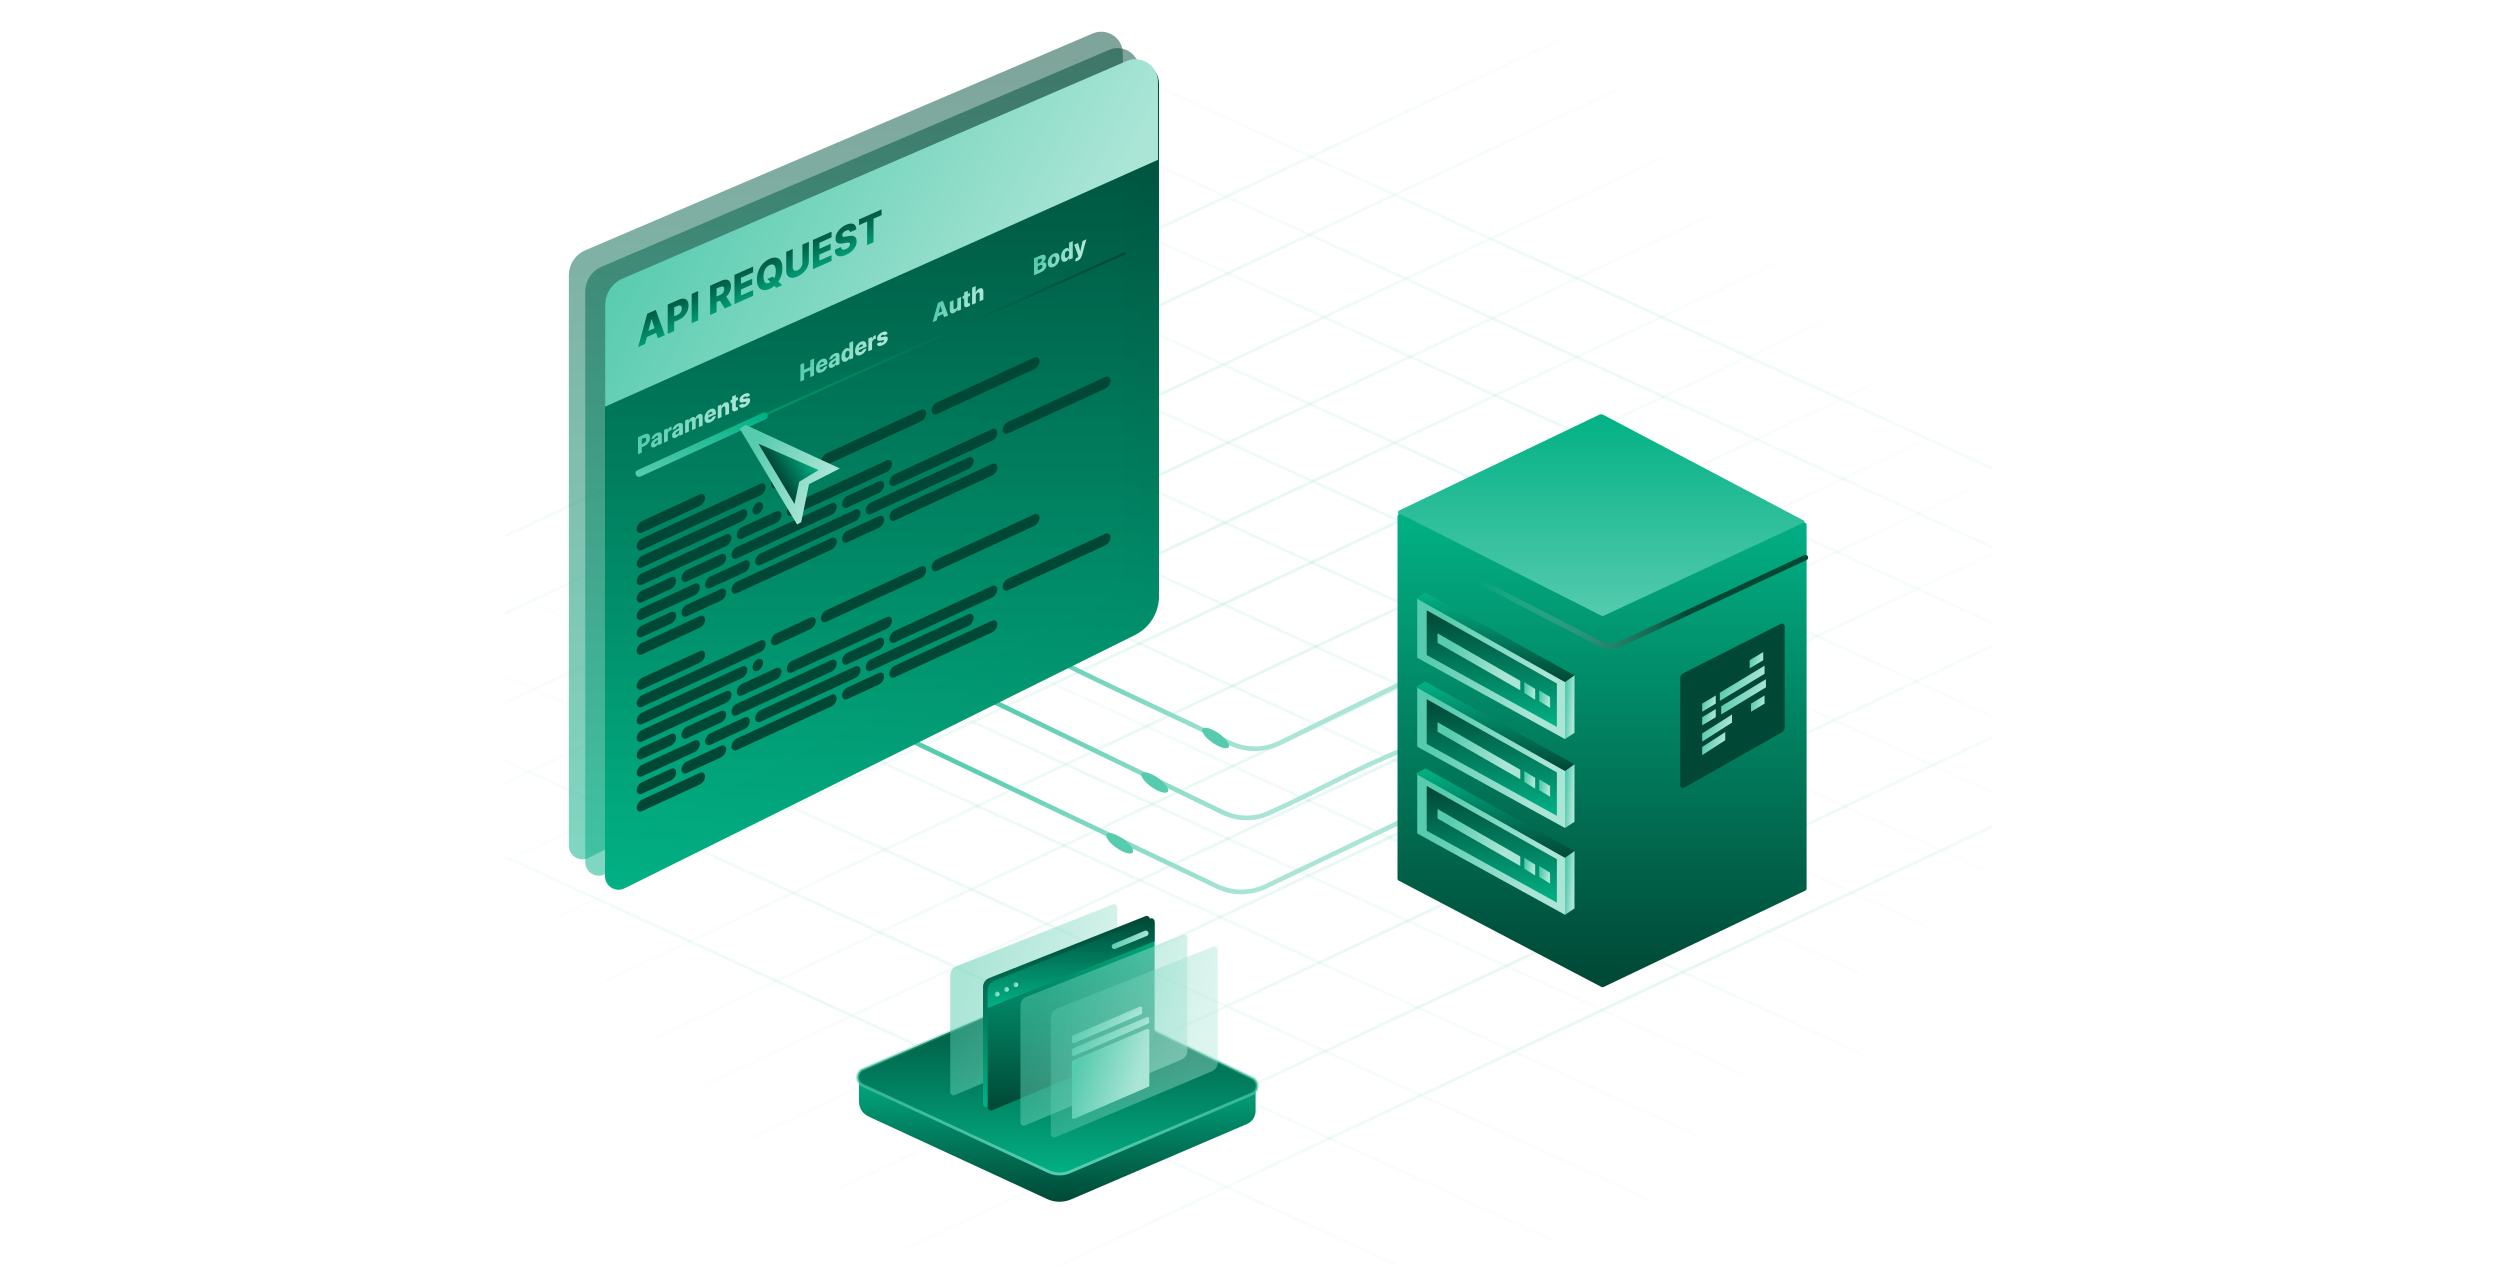 <svg width="1000" height="507" viewBox="0 0 1000 507" fill="none" xmlns="http://www.w3.org/2000/svg">
<g clip-path="url(#clip0_369_2072)">
<path d="M89.433 267.487L650.547 3.297" stroke="url(#paint0_linear_369_2072)" stroke-opacity="0.1" stroke-width="1.149"/>
<path d="M111.257 288.162L672.372 23.973" stroke="url(#paint1_linear_369_2072)" stroke-opacity="0.1" stroke-width="1.149"/>
<path d="M128.487 315.73L689.602 51.541" stroke="url(#paint2_linear_369_2072)" stroke-opacity="0.1" stroke-width="1.149"/>
<path d="M150.311 337.554L711.426 73.365" stroke="url(#paint3_linear_369_2072)" stroke-opacity="0.1" stroke-width="1.149"/>
<path d="M175.581 357.081L736.696 92.892" stroke="url(#paint4_linear_369_2072)" stroke-opacity="0.1" stroke-width="1.149"/>
<path d="M192.811 381.203L753.926 117.014" stroke="url(#paint5_linear_369_2072)" stroke-opacity="0.1" stroke-width="1.149"/>
<path d="M212.338 406.473L773.453 142.284" stroke="url(#paint6_linear_369_2072)" stroke-opacity="0.1" stroke-width="1.149"/>
<path d="M231.865 429.446L792.98 165.257" stroke="url(#paint7_linear_369_2072)" stroke-opacity="0.1" stroke-width="1.149"/>
<path d="M252.541 447.824L813.655 183.635" stroke="url(#paint8_linear_369_2072)" stroke-opacity="0.1" stroke-width="1.149"/>
<path d="M269.771 469.649L830.885 205.459" stroke="url(#paint9_linear_369_2072)" stroke-opacity="0.1" stroke-width="1.149"/>
<path d="M306.527 489.176L867.642 224.987" stroke="url(#paint10_linear_369_2072)" stroke-opacity="0.1" stroke-width="1.149"/>
<path d="M332.946 513.297L894.061 249.108" stroke="url(#paint11_linear_369_2072)" stroke-opacity="0.1" stroke-width="1.149"/>
<path d="M369.703 531.676L930.817 267.487" stroke="url(#paint12_linear_369_2072)" stroke-opacity="0.1" stroke-width="1.149"/>
<path d="M269.771 75.662L846.966 339.851" stroke="url(#paint13_linear_369_2072)" stroke-opacity="0.1" stroke-width="1.149"/>
<path d="M369.703 -8.189L946.899 256" stroke="url(#paint14_linear_369_2072)" stroke-opacity="0.1" stroke-width="1.149"/>
<path d="M140.547 207.757L717.743 471.946" stroke="url(#paint15_linear_369_2072)" stroke-opacity="0.1" stroke-width="1.149"/>
<path d="M120.446 233.027L697.642 497.216" stroke="url(#paint16_linear_369_2072)" stroke-opacity="0.1" stroke-width="1.149"/>
<path d="M81.392 249.108L658.588 513.297" stroke="url(#paint17_linear_369_2072)" stroke-opacity="0.1" stroke-width="1.149"/>
<path d="M52.676 274.378L629.872 538.568" stroke="url(#paint18_linear_369_2072)" stroke-opacity="0.1" stroke-width="1.149"/>
<path d="M159.5 183.635L736.696 447.824" stroke="url(#paint19_linear_369_2072)" stroke-opacity="0.1" stroke-width="1.149"/>
<path d="M184.771 165.257L761.966 429.446" stroke="url(#paint20_linear_369_2072)" stroke-opacity="0.1" stroke-width="1.149"/>
<path d="M204.297 142.284L781.493 406.473" stroke="url(#paint21_linear_369_2072)" stroke-opacity="0.1" stroke-width="1.149"/>
<path d="M231.865 123.905L809.061 388.095" stroke="url(#paint22_linear_369_2072)" stroke-opacity="0.1" stroke-width="1.149"/>
<path d="M253.689 100.932L830.885 365.122" stroke="url(#paint23_linear_369_2072)" stroke-opacity="0.1" stroke-width="1.149"/>
<path d="M298.487 58.432L875.683 322.622" stroke="url(#paint24_linear_369_2072)" stroke-opacity="0.1" stroke-width="1.149"/>
<path d="M324.905 33.162L902.101 297.351" stroke="url(#paint25_linear_369_2072)" stroke-opacity="0.1" stroke-width="1.149"/>
<path d="M340.987 10.189L918.183 274.378" stroke="url(#paint26_linear_369_2072)" stroke-opacity="0.1" stroke-width="1.149"/>
<path d="M634.86 333.633L644.924 328.931L646.384 312.969L658.648 322.519L663.1 315.346L668.713 317.817L677.862 313.542" stroke="url(#paint27_linear_369_2072)" stroke-width="2.314" stroke-linecap="round"/>
<path d="M371.157 267.955L489.074 324.934C494.773 327.688 501.392 327.948 507.181 325.387C526.509 316.835 540.336 308.353 561.617 299.777" stroke="url(#paint28_linear_369_2072)" stroke-width="1.872" stroke-linecap="round"/>
<path d="M375.369 236.602C417.548 264.154 448.094 275.685 491.773 297.143C498.08 300.241 505.475 300.304 511.788 297.217L563.022 272.167" stroke="url(#paint29_linear_369_2072)" stroke-width="1.872" stroke-linecap="round"/>
<path d="M347.291 288.078L486.924 354.59C493.055 357.51 500.178 357.5 506.301 354.563L564.893 326.45" stroke="url(#paint30_linear_369_2072)" stroke-width="1.872" stroke-linecap="round"/>
<g filter="url(#filter0_df_369_2072)">
<ellipse cx="6.395" cy="2.238" rx="6.395" ry="2.238" transform="matrix(-0.82 -0.573 -0.573 0.82 468.438 313.656)" fill="#56CBAE"/>
</g>
<path d="M418.893 479.631L347.4 446.602C345.081 445.531 343.596 443.209 343.596 440.655V429.87L359.507 427.53L502.235 432.678V444.418C502.235 446.664 500.896 448.694 498.832 449.579L428.401 479.764C425.356 481.069 421.901 481.02 418.893 479.631Z" fill="url(#paint31_linear_369_2072)"/>
<path d="M419.201 395.744L345.167 427.703C342.387 428.904 342.333 432.828 345.08 434.103L419.362 468.606C422.07 469.864 425.186 469.912 427.931 468.737L500.768 437.579C503.535 436.396 503.624 432.507 500.915 431.197L427.949 395.93C425.198 394.601 422.005 394.533 419.201 395.744Z" fill="url(#paint32_linear_369_2072)" stroke="url(#paint33_linear_369_2072)" stroke-width="1.169"/>
<path d="M380.097 436.854V390.139C380.097 388.551 381.067 387.124 382.543 386.54L445.105 361.778C445.951 361.443 446.87 362.067 446.87 362.978V408.113C446.87 409.671 445.936 411.076 444.501 411.681L381.888 438.043C381.038 438.401 380.097 437.776 380.097 436.854Z" fill="url(#paint34_linear_369_2072)" fill-opacity="0.5"/>
<path d="M393.2 441.533V394.818C393.2 393.23 394.17 391.804 395.646 391.219L458.207 366.458C459.054 366.123 459.972 366.747 459.972 367.658V412.793C459.972 414.35 459.039 415.756 457.603 416.36L394.991 442.722C394.14 443.08 393.2 442.456 393.2 441.533Z" fill="url(#paint35_linear_369_2072)"/>
<path d="M395.072 442.937V396.222C395.072 394.634 396.042 393.207 397.518 392.623L460.079 367.862C460.926 367.527 461.844 368.151 461.844 369.061V414.197C461.844 415.754 460.911 417.16 459.475 417.764L396.863 444.126C396.012 444.484 395.072 443.86 395.072 442.937Z" fill="url(#paint36_linear_369_2072)"/>
<path d="M395.072 403.173V395.991C395.072 394.407 396.036 392.984 397.507 392.396L460.075 367.402C460.923 367.063 461.844 367.687 461.844 368.6V376.522L395.072 403.173Z" fill="url(#paint37_linear_369_2072)"/>
<path d="M457.86 372.323L445.318 377.588C444.929 377.752 444.676 378.133 444.676 378.555C444.676 379.3 445.431 379.807 446.121 379.525L458.71 374.376C459.01 374.253 459.241 374.006 459.344 373.699C459.646 372.793 458.74 371.953 457.86 372.323Z" fill="url(#paint38_linear_369_2072)"/>
<circle cx="398.847" cy="397.612" r="0.968" fill="url(#paint39_linear_369_2072)"/>
<circle cx="402.591" cy="395.741" r="0.968" fill="url(#paint40_linear_369_2072)"/>
<circle cx="406.334" cy="393.869" r="0.968" fill="url(#paint41_linear_369_2072)"/>
<path d="M408.175 449.021V402.306C408.175 400.718 409.145 399.291 410.621 398.707L473.182 373.945C474.029 373.61 474.947 374.234 474.947 375.145V420.28C474.947 421.838 474.014 423.243 472.578 423.848L409.966 450.21C409.115 450.568 408.175 449.943 408.175 449.021Z" fill="url(#paint42_linear_369_2072)" fill-opacity="0.5"/>
<path d="M420.342 453.7V406.985C420.342 405.397 421.312 403.971 422.788 403.386L485.349 378.625C486.196 378.29 487.114 378.914 487.114 379.825V424.96C487.114 426.517 486.181 427.923 484.745 428.527L422.133 454.889C421.282 455.247 420.342 454.623 420.342 453.7Z" fill="url(#paint43_linear_369_2072)" fill-opacity="0.4"/>
<path d="M428.765 446.926V424.785C428.765 424.526 428.919 424.293 429.157 424.191L458.834 411.535C459.259 411.353 459.732 411.665 459.732 412.128V434.125C459.732 434.383 459.579 434.616 459.342 434.718L429.666 447.518C429.24 447.702 428.765 447.389 428.765 446.926Z" fill="url(#paint44_linear_369_2072)"/>
<path d="M428.765 421.761V419.948C428.765 419.689 428.92 419.455 429.159 419.354L458.754 406.85C459.18 406.671 459.651 406.983 459.651 407.445V408.857C459.651 409.114 459.498 409.346 459.263 409.448L429.668 422.352C429.242 422.538 428.765 422.226 428.765 421.761Z" fill="url(#paint45_linear_369_2072)"/>
<path d="M428.765 416.619V414.797C428.765 414.539 428.918 414.306 429.155 414.204L455.942 402.649C456.368 402.465 456.843 402.777 456.843 403.241V405.111C456.843 405.369 456.689 405.602 456.452 405.704L429.665 417.212C429.239 417.395 428.765 417.082 428.765 416.619Z" fill="url(#paint46_linear_369_2072)"/>
<path d="M639.651 165.906L559.709 204.182C559.01 204.516 558.998 205.508 559.689 205.86L639.692 246.588C640.202 246.848 640.804 246.86 641.324 246.62L721.277 209.793C721.982 209.469 722.009 208.477 721.322 208.115L641.333 165.939C640.809 165.663 640.185 165.651 639.651 165.906Z" fill="url(#paint47_linear_369_2072)"/>
<path d="M559 351.434V206.523C559 205.825 559.736 205.372 560.359 205.688L640.594 246.295C640.851 246.424 641.152 246.429 641.412 246.308L721.313 209.119C721.934 208.831 722.644 209.284 722.644 209.968V355.41C722.644 355.77 722.437 356.099 722.112 356.254L641.423 394.798C641.157 394.925 640.846 394.919 640.585 394.782L559.501 352.263C559.193 352.101 559 351.782 559 351.434Z" fill="url(#paint48_linear_369_2072)"/>
<path d="M672.104 314.138V271.234C672.104 270.416 672.565 269.667 673.295 269.298L712.293 249.566C713.014 249.2 713.867 249.725 713.867 250.533V291.026C713.867 291.807 713.448 292.527 712.769 292.913L673.725 315.082C673.002 315.492 672.104 314.97 672.104 314.138Z" fill="#004735"/>
<path d="M566.888 263.104V239.24L626.006 272.324V295.646L566.888 263.104Z" fill="url(#paint49_linear_369_2072)"/>
<path d="M566.345 239.239L570.142 237.07L629.803 270.155L626.006 272.866L566.345 239.239Z" fill="url(#paint50_linear_369_2072)"/>
<path d="M629.802 270.155L626.005 272.866V295.646L629.802 293.1V270.155Z" fill="url(#paint51_linear_369_2072)"/>
<path d="M570.684 262.019V244.121L622.752 273.409V290.765L570.684 262.019Z" fill="url(#paint52_linear_369_2072)"/>
<path d="M609.735 277.205V272.866L614.074 275.578V279.917L609.735 277.205Z" fill="url(#paint53_linear_369_2072)"/>
<path d="M615.702 280.46V276.121L620.041 278.832V283.171L615.702 280.46Z" fill="url(#paint54_linear_369_2072)"/>
<path d="M575.023 257.138V253.341L608.108 272.324V276.121L575.023 257.138Z" fill="url(#paint55_linear_369_2072)"/>
<path d="M566.888 298.669V274.805L626.006 307.889V331.211L566.888 298.669Z" fill="url(#paint56_linear_369_2072)"/>
<path d="M566.345 274.804L570.142 272.635L629.803 305.72L626.006 308.431L566.345 274.804Z" fill="url(#paint57_linear_369_2072)"/>
<path d="M629.802 305.72L626.005 308.432V331.211L629.802 328.665V305.72Z" fill="url(#paint58_linear_369_2072)"/>
<path d="M570.684 297.584V279.686L622.752 308.974V326.33L570.684 297.584Z" fill="url(#paint59_linear_369_2072)"/>
<path d="M609.735 312.771V308.432L614.074 311.144V315.482L609.735 312.771Z" fill="url(#paint60_linear_369_2072)"/>
<path d="M615.702 316.025V311.686L620.041 314.397V318.736L615.702 316.025Z" fill="url(#paint61_linear_369_2072)"/>
<path d="M575.023 292.703V288.906L608.108 307.889V311.686L575.023 292.703Z" fill="url(#paint62_linear_369_2072)"/>
<path d="M566.888 333.38V309.516L626.006 342.601V365.923L566.888 333.38Z" fill="url(#paint63_linear_369_2072)"/>
<path d="M566.345 309.517L570.142 307.347L629.803 340.432L626.006 343.144L566.345 309.517Z" fill="url(#paint64_linear_369_2072)"/>
<path d="M629.802 340.432L626.005 343.143V365.923L629.802 363.377V340.432Z" fill="url(#paint65_linear_369_2072)"/>
<path d="M570.684 332.296V314.398L622.752 343.686V361.042L570.684 332.296Z" fill="url(#paint66_linear_369_2072)"/>
<path d="M609.735 347.482V343.143L614.074 345.855V350.194L609.735 347.482Z" fill="url(#paint67_linear_369_2072)"/>
<path d="M615.702 350.737V346.398L620.041 349.11V353.449L615.702 350.737Z" fill="url(#paint68_linear_369_2072)"/>
<path d="M575.023 327.415V323.618L608.108 342.601V346.398L575.023 327.415Z" fill="url(#paint69_linear_369_2072)"/>
<path d="M722.176 223.031L648.369 257.504C645.63 258.783 642.454 258.722 639.766 257.337L582.256 227.711" stroke="url(#paint70_linear_369_2072)" stroke-width="2.169" stroke-linecap="round"/>
<path d="M687.929 280.354V277.099L705.827 266.252V269.506L687.929 280.354Z" fill="url(#paint71_linear_369_2072)"/>
<path d="M688.472 285.777V282.523L706.37 271.676V274.93L688.472 285.777Z" fill="url(#paint72_linear_369_2072)"/>
<path d="M680.878 296.625V293.371L692.811 285.777V289.032L680.878 296.625Z" fill="url(#paint73_linear_369_2072)"/>
<path d="M699.86 267.337V264.083L705.284 260.828V264.083L699.86 267.337Z" fill="url(#paint74_linear_369_2072)"/>
<path d="M680.878 284.693V281.438L686.302 278.184V281.438L680.878 284.693Z" fill="url(#paint75_linear_369_2072)"/>
<path d="M680.878 290.116V286.862L686.302 283.608V286.862L680.878 290.116Z" fill="url(#paint76_linear_369_2072)"/>
<path d="M700.404 284.693V281.438L705.828 278.184V281.438L700.404 284.693Z" fill="url(#paint77_linear_369_2072)"/>
<path d="M680.878 302.049V298.794L690.099 292.828V296.082L680.878 302.049Z" fill="url(#paint78_linear_369_2072)"/>
<path d="M242 350.477V122.233C242 117.897 244.586 113.98 248.574 112.276L451.542 25.559C457.257 23.117 463.608 27.31 463.608 33.525V238.494C463.608 245.075 459.879 251.087 453.984 254.012L249.82 355.327C246.222 357.113 242 354.495 242 350.477Z" fill="url(#paint79_linear_369_2072)"/>
<path d="M234.093 344.862V116.618C234.093 112.282 236.68 108.364 240.667 106.66L443.636 19.943C449.35 17.502 455.701 21.694 455.701 27.909V232.878C455.701 239.459 451.973 245.472 446.078 248.397L241.914 349.711C238.315 351.497 234.093 348.879 234.093 344.862Z" fill="url(#paint80_linear_369_2072)" fill-opacity="0.5"/>
<path d="M227.542 338.31V110.066C227.542 105.73 230.128 101.813 234.115 100.109L437.084 13.392C442.799 10.95 449.149 15.143 449.149 21.358V226.327C449.149 232.908 445.421 238.92 439.526 241.845L235.362 343.16C231.763 344.946 227.542 342.328 227.542 338.31Z" fill="url(#paint81_linear_369_2072)" fill-opacity="0.5"/>
<path d="M463.188 63.924L242.048 162.664V122.058C242.048 117.449 244.789 113.281 249.02 111.454L450.589 24.439C456.546 21.868 463.188 26.235 463.188 32.723V63.924Z" fill="url(#paint82_linear_369_2072)"/>
<path d="M254.684 188.87L449.823 101.361" stroke="url(#paint83_linear_369_2072)" stroke-width="0.936" stroke-linecap="round"/>
<path d="M255.619 189.338L305.691 166.408" stroke="url(#paint84_linear_369_2072)" stroke-width="2.808" stroke-linecap="round"/>
<path d="M258.048 137.582L255.269 138.82L258.879 125.501L262.321 123.968L265.931 134.073L263.152 135.31L260.639 127.668L260.556 127.705L258.048 137.582ZM257.677 133.138L263.486 130.552V132.702L257.677 135.289V133.138ZM267.083 133.56V121.848L271.503 119.88C272.304 119.523 272.995 119.387 273.577 119.471C274.162 119.55 274.613 119.824 274.93 120.293C275.247 120.758 275.406 121.393 275.406 122.197C275.406 123.005 275.244 123.785 274.92 124.535C274.599 125.28 274.141 125.951 273.546 126.548C272.95 127.145 272.243 127.625 271.425 127.99L268.698 129.204V126.974L270.944 125.973C271.334 125.8 271.66 125.58 271.921 125.315C272.186 125.049 272.386 124.752 272.522 124.425C272.658 124.093 272.725 123.749 272.725 123.39C272.725 123.028 272.658 122.746 272.522 122.543C272.386 122.337 272.186 122.22 271.921 122.193C271.656 122.166 271.331 122.238 270.944 122.411L269.669 122.978V132.408L267.083 133.56ZM279.266 116.424V128.135L276.68 129.287V117.575L279.266 116.424ZM284.05 126.005V114.293L288.47 112.326C289.271 111.969 289.963 111.819 290.544 111.877C291.129 111.929 291.58 112.178 291.897 112.624C292.214 113.066 292.373 113.688 292.373 114.488C292.373 115.3 292.211 116.063 291.887 116.775C291.563 117.483 291.103 118.119 290.508 118.681C289.912 119.24 289.207 119.701 288.392 120.064L285.597 121.308V119.078L287.911 118.047C288.301 117.874 288.627 117.673 288.888 117.447C289.153 117.214 289.353 116.954 289.489 116.664C289.625 116.371 289.693 116.044 289.693 115.682C289.693 115.319 289.625 115.05 289.489 114.874C289.353 114.695 289.153 114.605 288.888 114.604C288.623 114.6 288.298 114.684 287.911 114.856L286.636 115.424V124.854L284.05 126.005ZM290.074 117.971L292.738 122.137L289.917 123.393L287.305 119.204L290.074 117.971ZM293.791 121.669V109.957L301.251 106.635V108.934L296.377 111.104V113.506L300.87 111.506V113.81L296.377 115.811V118.218L301.251 116.048V118.347L293.791 121.669ZM306.962 111.596L309.051 110.665L309.939 111.511L311.104 112.456L312.896 114.077L310.556 115.119L309.302 114.036L308.56 113.2L306.962 111.596ZM312.969 107.274C312.969 108.562 312.743 109.756 312.29 110.853C311.838 111.951 311.225 112.904 310.451 113.713C309.682 114.521 308.818 115.138 307.86 115.565C306.899 115.993 306.033 116.144 305.264 116.017C304.494 115.891 303.883 115.483 303.43 114.792C302.981 114.096 302.756 113.106 302.756 111.821C302.756 110.533 302.981 109.34 303.43 108.244C303.883 107.147 304.494 106.194 305.264 105.386C306.033 104.578 306.899 103.961 307.86 103.533C308.818 103.106 309.682 102.954 310.451 103.077C311.225 103.197 311.838 103.605 312.29 104.299C312.743 104.994 312.969 105.985 312.969 107.274ZM310.326 108.451C310.326 107.688 310.227 107.088 310.028 106.65C309.833 106.211 309.551 105.938 309.182 105.832C308.816 105.724 308.376 105.785 307.86 106.015C307.348 106.242 306.908 106.574 306.538 107.009C306.169 107.444 305.885 107.969 305.687 108.583C305.492 109.196 305.394 109.884 305.394 110.647C305.394 111.409 305.492 112.01 305.687 112.449C305.885 112.887 306.169 113.159 306.538 113.265C306.908 113.372 307.348 113.311 307.86 113.083C308.376 112.853 308.816 112.522 309.182 112.088C309.551 111.653 309.833 111.129 310.028 110.516C310.227 109.902 310.326 109.213 310.326 108.451ZM320.967 97.857L323.547 96.708V104.263C323.547 105.136 323.358 105.981 322.978 106.798C322.598 107.611 322.069 108.346 321.39 109.003C320.711 109.657 319.922 110.183 319.023 110.583C318.114 110.988 317.32 111.166 316.641 111.118C315.962 111.066 315.434 110.801 315.058 110.324C314.682 109.844 314.494 109.167 314.494 108.294V100.739L317.08 99.588V106.896C317.08 107.301 317.16 107.625 317.32 107.87C317.484 108.114 317.712 108.26 318.004 108.309C318.297 108.358 318.637 108.296 319.023 108.124C319.41 107.952 319.748 107.712 320.037 107.404C320.329 107.095 320.557 106.745 320.721 106.356C320.885 105.967 320.967 105.57 320.967 105.166V97.857ZM325.168 107.699V95.987L332.628 92.665V94.964L327.754 97.134V99.536L332.247 97.536V99.84L327.754 101.841V104.248L332.628 102.078V104.377L325.168 107.699ZM340.031 92.88C339.996 92.477 339.841 92.22 339.566 92.11C339.295 91.994 338.906 92.049 338.401 92.274C338.067 92.423 337.788 92.594 337.565 92.789C337.343 92.983 337.175 93.189 337.064 93.407C336.952 93.62 336.895 93.835 336.891 94.05C336.885 94.228 336.916 94.369 336.986 94.471C337.059 94.572 337.163 94.644 337.299 94.686C337.438 94.723 337.605 94.736 337.801 94.726C337.996 94.715 338.215 94.684 338.459 94.633L339.378 94.452C339.908 94.342 340.374 94.302 340.778 94.332C341.186 94.36 341.527 94.458 341.802 94.625C342.081 94.791 342.292 95.031 342.434 95.345C342.577 95.659 342.65 96.049 342.654 96.516C342.65 97.258 342.48 97.968 342.142 98.649C341.804 99.329 341.318 99.951 340.684 100.516C340.054 101.079 339.293 101.559 338.401 101.955C337.506 102.354 336.726 102.555 336.061 102.557C335.396 102.56 334.878 102.344 334.509 101.91C334.14 101.476 333.95 100.803 333.94 99.893L336.416 98.79C336.437 99.159 336.529 99.432 336.693 99.611C336.857 99.79 337.081 99.88 337.367 99.883C337.656 99.884 337.99 99.799 338.37 99.63C338.718 99.475 339.014 99.292 339.258 99.081C339.505 98.868 339.695 98.64 339.828 98.398C339.96 98.156 340.028 97.916 340.031 97.678C340.028 97.459 339.965 97.298 339.843 97.196C339.721 97.09 339.533 97.037 339.279 97.035C339.028 97.029 338.708 97.063 338.318 97.138L337.2 97.349C336.273 97.529 335.544 97.479 335.011 97.197C334.478 96.912 334.213 96.325 334.217 95.435C334.213 94.712 334.391 93.998 334.75 93.293C335.108 92.588 335.605 91.942 336.238 91.355C336.872 90.768 337.595 90.294 338.407 89.933C339.235 89.563 339.955 89.398 340.564 89.435C341.177 89.467 341.653 89.684 341.99 90.087C342.328 90.489 342.501 91.053 342.508 91.778L340.031 92.88ZM343.61 90.075V87.776L352.653 83.75V86.049L349.409 87.493V96.906L346.859 98.041V88.628L343.61 90.075Z" fill="url(#paint85_linear_369_2072)"/>
<path d="M255.198 181.696V174.889L257.767 173.746C258.232 173.539 258.634 173.459 258.972 173.508C259.312 173.554 259.574 173.713 259.759 173.986C259.943 174.256 260.035 174.625 260.035 175.092C260.035 175.562 259.941 176.015 259.753 176.451C259.566 176.884 259.3 177.274 258.954 177.621C258.608 177.968 258.197 178.247 257.721 178.459L256.136 179.165V177.868L257.442 177.287C257.669 177.186 257.858 177.059 258.01 176.905C258.164 176.75 258.28 176.577 258.359 176.387C258.438 176.195 258.477 175.994 258.477 175.786C258.477 175.575 258.438 175.411 258.359 175.294C258.28 175.174 258.164 175.106 258.01 175.09C257.856 175.074 257.667 175.117 257.442 175.217L256.701 175.546V181.027L255.198 181.696ZM261.924 178.788C261.626 178.921 261.362 178.984 261.131 178.978C260.902 178.969 260.721 178.884 260.588 178.722C260.456 178.556 260.39 178.305 260.39 177.969C260.39 177.685 260.436 177.426 260.527 177.19C260.618 176.954 260.743 176.74 260.903 176.547C261.063 176.354 261.247 176.18 261.456 176.025C261.664 175.868 261.887 175.726 262.124 175.598C262.389 175.454 262.603 175.331 262.765 175.23C262.926 175.127 263.044 175.031 263.117 174.943C263.192 174.852 263.229 174.755 263.229 174.651V174.634C263.229 174.464 263.175 174.356 263.068 174.31C262.961 174.265 262.816 174.283 262.634 174.364C262.438 174.451 262.28 174.568 262.16 174.714C262.041 174.861 261.965 175.023 261.933 175.201L260.563 175.758C260.604 175.43 260.708 175.106 260.876 174.788C261.046 174.466 261.279 174.17 261.574 173.899C261.872 173.624 262.229 173.394 262.646 173.209C262.944 173.076 263.218 172.993 263.469 172.959C263.72 172.922 263.939 172.936 264.125 172.999C264.311 173.06 264.455 173.173 264.556 173.339C264.659 173.503 264.711 173.721 264.711 173.991V177.461L263.314 178.083V177.371L263.278 177.388C263.195 177.597 263.088 177.791 262.959 177.968C262.831 178.145 262.681 178.302 262.506 178.439C262.334 178.575 262.14 178.692 261.924 178.788ZM262.382 177.521C262.542 177.449 262.686 177.35 262.813 177.222C262.943 177.094 263.046 176.95 263.123 176.792C263.2 176.631 263.238 176.468 263.238 176.302V175.817C263.196 175.86 263.144 175.905 263.083 175.952C263.025 175.998 262.96 176.046 262.889 176.095C262.818 176.144 262.745 176.192 262.67 176.239C262.596 176.286 262.524 176.33 262.455 176.371C262.315 176.458 262.196 176.549 262.097 176.644C261.999 176.738 261.925 176.838 261.872 176.943C261.821 177.046 261.796 177.152 261.796 177.263C261.796 177.431 261.851 177.536 261.96 177.576C262.071 177.615 262.212 177.596 262.382 177.521ZM265.619 177.057V171.952L267.061 171.31V172.24L267.109 172.219C267.194 171.844 267.333 171.532 267.525 171.282C267.718 171.03 267.941 170.848 268.196 170.734C268.265 170.704 268.336 170.678 268.409 170.656C268.482 170.633 268.55 170.617 268.612 170.609V172.021C268.542 172.026 268.448 172.047 268.333 172.083C268.22 172.118 268.118 172.155 268.029 172.194C267.853 172.273 267.694 172.387 267.553 172.536C267.413 172.683 267.303 172.85 267.222 173.039C267.143 173.225 267.103 173.42 267.103 173.624V176.396L265.619 177.057ZM270.357 175.034C270.059 175.166 269.795 175.229 269.564 175.224C269.335 175.215 269.154 175.129 269.021 174.967C268.889 174.802 268.823 174.551 268.823 174.214C268.823 173.93 268.869 173.671 268.96 173.435C269.051 173.2 269.177 172.985 269.337 172.792C269.496 172.599 269.681 172.425 269.889 172.27C270.098 172.113 270.32 171.971 270.557 171.843C270.822 171.699 271.036 171.576 271.198 171.475C271.36 171.372 271.477 171.277 271.55 171.189C271.625 171.098 271.662 171 271.662 170.896V170.879C271.662 170.709 271.609 170.601 271.501 170.556C271.394 170.51 271.249 170.528 271.067 170.609C270.871 170.697 270.713 170.814 270.594 170.96C270.474 171.106 270.398 171.268 270.366 171.447L268.996 172.003C269.037 171.675 269.141 171.352 269.309 171.033C269.479 170.711 269.712 170.415 270.008 170.144C270.305 169.87 270.662 169.64 271.079 169.454C271.377 169.321 271.651 169.238 271.902 169.204C272.153 169.168 272.372 169.181 272.558 169.244C272.744 169.305 272.888 169.419 272.989 169.584C273.092 169.749 273.144 169.966 273.144 170.236V173.706L271.747 174.328V173.617L271.711 173.633C271.628 173.843 271.522 174.036 271.392 174.214C271.265 174.39 271.114 174.547 270.94 174.684C270.768 174.821 270.573 174.937 270.357 175.034ZM270.815 173.766C270.975 173.695 271.119 173.595 271.246 173.468C271.376 173.339 271.479 173.196 271.556 173.037C271.633 172.877 271.671 172.713 271.671 172.547V172.062C271.629 172.105 271.577 172.15 271.517 172.197C271.458 172.243 271.393 172.291 271.322 172.34C271.251 172.39 271.178 172.438 271.104 172.484C271.029 172.531 270.957 172.575 270.888 172.617C270.748 172.703 270.629 172.794 270.53 172.889C270.433 172.983 270.358 173.083 270.305 173.189C270.254 173.291 270.229 173.398 270.229 173.508C270.229 173.677 270.284 173.781 270.393 173.821C270.504 173.86 270.645 173.842 270.815 173.766ZM274.052 173.302V168.197L275.464 167.568V168.506L275.515 168.483C275.612 168.129 275.776 167.811 276.007 167.529C276.238 167.247 276.513 167.035 276.833 166.892C277.157 166.748 277.434 166.715 277.665 166.794C277.896 166.873 278.042 167.052 278.105 167.33L278.154 167.308C278.241 166.966 278.411 166.647 278.664 166.353C278.917 166.056 279.215 165.832 279.56 165.678C280.001 165.482 280.359 165.477 280.634 165.665C280.91 165.85 281.047 166.212 281.047 166.751V170.187L279.563 170.848V167.784C279.563 167.529 279.503 167.362 279.383 167.282C279.264 167.2 279.109 167.202 278.919 167.286C278.714 167.377 278.554 167.522 278.436 167.721C278.321 167.916 278.263 168.136 278.263 168.379V171.427L276.836 172.062V168.981C276.836 168.744 276.777 168.583 276.66 168.498C276.543 168.413 276.388 168.413 276.195 168.499C276.066 168.557 275.951 168.642 275.852 168.755C275.753 168.865 275.675 168.995 275.619 169.145C275.564 169.293 275.537 169.451 275.537 169.62V172.641L274.052 173.302ZM284.147 168.904C283.659 169.121 283.238 169.203 282.884 169.15C282.532 169.094 282.261 168.913 282.071 168.605C281.882 168.295 281.788 167.868 281.788 167.325C281.788 166.798 281.883 166.294 282.074 165.815C282.264 165.334 282.532 164.907 282.878 164.533C283.224 164.157 283.632 163.865 284.102 163.656C284.434 163.508 284.737 163.429 285.013 163.42C285.288 163.41 285.526 163.472 285.726 163.604C285.927 163.736 286.082 163.941 286.194 164.217C286.305 164.491 286.361 164.837 286.361 165.256V165.661L282.307 167.466V166.522L284.979 165.333C284.977 165.161 284.94 165.023 284.867 164.921C284.794 164.818 284.694 164.757 284.566 164.739C284.441 164.717 284.296 164.743 284.132 164.816C283.966 164.89 283.817 164.997 283.686 165.137C283.554 165.276 283.45 165.432 283.373 165.606C283.296 165.777 283.256 165.951 283.252 166.128V167.089C283.252 167.297 283.289 167.463 283.364 167.587C283.439 167.709 283.545 167.782 283.683 167.808C283.82 167.833 283.984 167.803 284.175 167.718C284.306 167.66 284.426 167.586 284.533 167.499C284.64 167.411 284.732 167.311 284.809 167.2C284.886 167.088 284.944 166.967 284.982 166.837L286.346 166.273C286.289 166.633 286.164 166.98 285.972 167.313C285.782 167.644 285.532 167.947 285.222 168.222C284.912 168.495 284.554 168.722 284.147 168.904ZM288.604 163.912V166.823L287.119 167.484V162.379L288.531 161.75V162.688L288.583 162.665C288.686 162.306 288.862 161.983 289.111 161.695C289.36 161.405 289.656 161.183 290 161.03C290.328 160.884 290.613 160.838 290.854 160.892C291.097 160.944 291.285 161.084 291.418 161.312C291.554 161.538 291.621 161.843 291.619 162.227V165.481L290.134 166.142V163.207C290.136 162.922 290.07 162.73 289.937 162.63C289.805 162.529 289.622 162.531 289.387 162.636C289.231 162.705 289.094 162.804 288.974 162.932C288.857 163.058 288.766 163.204 288.701 163.37C288.638 163.535 288.606 163.716 288.604 163.912ZM295.17 158.794V159.991L292.228 161.301V160.104L295.17 158.794ZM292.845 158.607L294.329 157.946V162.669C294.329 162.768 294.344 162.843 294.372 162.892C294.402 162.939 294.446 162.962 294.502 162.964C294.559 162.963 294.627 162.945 294.706 162.91C294.763 162.884 294.822 162.852 294.885 162.813C294.95 162.771 294.998 162.739 295.031 162.715L295.255 163.788C295.185 163.842 295.084 163.914 294.955 164.005C294.827 164.095 294.675 164.184 294.496 164.273C294.148 164.445 293.85 164.534 293.601 164.538C293.354 164.54 293.164 164.456 293.033 164.286C292.903 164.116 292.841 163.857 292.845 163.509V158.607ZM299.941 158.229L298.578 158.876C298.564 158.776 298.525 158.699 298.462 158.645C298.4 158.589 298.318 158.56 298.217 158.558C298.117 158.554 298.002 158.581 297.87 158.639C297.698 158.716 297.552 158.819 297.43 158.948C297.311 159.077 297.252 159.205 297.254 159.332C297.252 159.433 297.288 159.503 297.363 159.543C297.44 159.582 297.577 159.58 297.773 159.537L298.672 159.323C299.138 159.213 299.484 159.22 299.71 159.346C299.939 159.47 300.054 159.717 300.057 160.089C300.054 160.44 299.959 160.787 299.771 161.13C299.585 161.472 299.33 161.787 299.006 162.075C298.682 162.361 298.312 162.597 297.895 162.783C297.229 163.079 296.703 163.164 296.319 163.036C295.936 162.905 295.718 162.599 295.663 162.118L297.13 161.425C297.162 161.597 297.246 161.701 297.382 161.738C297.517 161.775 297.69 161.747 297.901 161.653C298.091 161.569 298.246 161.461 298.365 161.33C298.485 161.2 298.545 161.07 298.547 160.94C298.545 160.826 298.499 160.755 298.408 160.726C298.317 160.696 298.174 160.704 297.98 160.751L297.166 160.944C296.698 161.059 296.35 161.042 296.122 160.894C295.893 160.743 295.779 160.472 295.781 160.081C295.779 159.741 295.862 159.412 296.03 159.096C296.198 158.778 296.437 158.485 296.747 158.219C297.057 157.952 297.422 157.725 297.843 157.538C298.475 157.257 298.973 157.18 299.337 157.308C299.701 157.434 299.903 157.741 299.941 158.229Z" fill="url(#paint86_linear_369_2072)"/>
<path d="M320.156 152.625V145.818L321.659 145.149V147.881L324.109 146.79V144.058L325.609 143.391V150.197L324.109 150.865V148.13L321.659 149.221V151.956L320.156 152.625ZM328.732 148.903C328.244 149.12 327.823 149.203 327.469 149.15C327.117 149.094 326.846 148.912 326.655 148.605C326.467 148.294 326.373 147.868 326.373 147.325C326.373 146.797 326.468 146.294 326.658 145.815C326.849 145.334 327.117 144.906 327.463 144.533C327.809 144.157 328.217 143.865 328.687 143.656C329.019 143.508 329.322 143.429 329.598 143.42C329.873 143.41 330.111 143.471 330.311 143.604C330.511 143.736 330.667 143.94 330.779 144.217C330.89 144.49 330.946 144.837 330.946 145.256V145.661L326.892 147.466V146.522L329.564 145.332C329.562 145.16 329.525 145.023 329.452 144.92C329.379 144.818 329.279 144.757 329.151 144.738C329.026 144.717 328.881 144.742 328.717 144.815C328.551 144.889 328.402 144.997 328.271 145.137C328.139 145.275 328.035 145.432 327.958 145.605C327.881 145.777 327.841 145.951 327.836 146.128V147.089C327.836 147.297 327.874 147.463 327.949 147.587C328.024 147.709 328.13 147.782 328.268 147.807C328.405 147.832 328.569 147.803 328.759 147.718C328.891 147.659 329.01 147.586 329.118 147.499C329.225 147.411 329.317 147.311 329.394 147.199C329.471 147.088 329.529 146.967 329.567 146.836L330.93 146.273C330.874 146.633 330.749 146.979 330.557 147.313C330.367 147.644 330.117 147.947 329.807 148.222C329.497 148.495 329.139 148.722 328.732 148.903ZM333.019 146.985C332.721 147.117 332.457 147.181 332.226 147.175C331.997 147.166 331.816 147.08 331.683 146.918C331.551 146.753 331.485 146.502 331.485 146.165C331.485 145.882 331.531 145.622 331.622 145.387C331.713 145.151 331.839 144.937 331.998 144.744C332.158 144.551 332.343 144.377 332.551 144.222C332.76 144.065 332.982 143.922 333.219 143.795C333.484 143.65 333.698 143.527 333.86 143.426C334.022 143.323 334.139 143.228 334.212 143.14C334.287 143.049 334.324 142.951 334.324 142.847V142.831C334.324 142.66 334.271 142.552 334.163 142.507C334.056 142.462 333.911 142.479 333.729 142.561C333.533 142.648 333.375 142.765 333.255 142.911C333.136 143.057 333.06 143.22 333.028 143.398L331.658 143.954C331.699 143.626 331.803 143.303 331.971 142.984C332.141 142.663 332.374 142.366 332.669 142.095C332.967 141.821 333.324 141.591 333.741 141.405C334.039 141.273 334.313 141.189 334.564 141.155C334.815 141.119 335.034 141.132 335.22 141.196C335.406 141.257 335.55 141.37 335.651 141.535C335.754 141.7 335.806 141.917 335.806 142.188V145.657L334.409 146.279V145.568L334.373 145.584C334.29 145.794 334.184 145.988 334.054 146.165C333.926 146.341 333.776 146.498 333.602 146.636C333.429 146.772 333.235 146.888 333.019 146.985ZM333.477 145.717C333.637 145.646 333.781 145.547 333.908 145.419C334.038 145.29 334.141 145.147 334.218 144.989C334.295 144.828 334.333 144.665 334.333 144.498V144.013C334.291 144.056 334.239 144.102 334.178 144.149C334.12 144.195 334.055 144.242 333.984 144.292C333.913 144.341 333.84 144.389 333.766 144.435C333.691 144.482 333.619 144.526 333.55 144.568C333.41 144.655 333.291 144.745 333.192 144.841C333.094 144.935 333.02 145.035 332.967 145.14C332.916 145.242 332.891 145.349 332.891 145.46C332.891 145.628 332.946 145.732 333.055 145.772C333.166 145.811 333.307 145.793 333.477 145.717ZM338.417 144.568C338.073 144.721 337.76 144.763 337.479 144.693C337.197 144.624 336.973 144.431 336.805 144.116C336.637 143.801 336.553 143.354 336.553 142.776C336.553 142.175 336.64 141.642 336.814 141.177C336.988 140.712 337.216 140.324 337.497 140.012C337.78 139.7 338.085 139.471 338.411 139.326C338.656 139.217 338.865 139.17 339.039 139.186C339.214 139.199 339.357 139.253 339.471 139.346C339.584 139.44 339.67 139.551 339.729 139.68L339.759 139.666V137.091L341.244 136.43V143.236L339.774 143.891V143.063L339.729 143.083C339.666 143.269 339.577 143.456 339.462 143.644C339.346 143.833 339.201 144.008 339.027 144.17C338.855 144.331 338.652 144.463 338.417 144.568ZM338.933 143.072C339.113 142.992 339.267 142.868 339.395 142.7C339.522 142.53 339.62 142.328 339.689 142.094C339.758 141.859 339.792 141.605 339.792 141.33C339.792 141.051 339.758 140.826 339.689 140.655C339.622 140.483 339.524 140.371 339.395 140.321C339.267 140.269 339.113 140.283 338.933 140.363C338.749 140.445 338.593 140.57 338.466 140.738C338.338 140.905 338.241 141.105 338.174 141.336C338.109 141.566 338.077 141.819 338.077 142.094C338.077 142.369 338.11 142.593 338.177 142.767C338.244 142.941 338.34 143.057 338.466 143.114C338.593 143.168 338.749 143.154 338.933 143.072ZM344.363 141.944C343.875 142.161 343.454 142.243 343.1 142.191C342.747 142.135 342.476 141.953 342.286 141.646C342.098 141.335 342.004 140.908 342.004 140.365C342.004 139.838 342.099 139.335 342.289 138.856C342.479 138.374 342.747 137.947 343.094 137.574C343.44 137.198 343.848 136.906 344.317 136.696C344.649 136.549 344.953 136.47 345.228 136.46C345.503 136.451 345.741 136.512 345.942 136.645C346.142 136.777 346.298 136.981 346.409 137.257C346.521 137.531 346.576 137.878 346.576 138.296V138.702L342.523 140.507V139.563L345.195 138.373C345.193 138.201 345.155 138.064 345.082 137.961C345.009 137.858 344.909 137.798 344.782 137.779C344.656 137.758 344.512 137.783 344.348 137.856C344.182 137.93 344.033 138.037 343.901 138.178C343.77 138.316 343.665 138.472 343.589 138.646C343.512 138.818 343.471 138.992 343.467 139.169V140.129C343.467 140.338 343.505 140.504 343.579 140.628C343.654 140.749 343.761 140.823 343.898 140.848C344.036 140.873 344.2 140.843 344.39 140.759C344.522 140.7 344.641 140.627 344.748 140.539C344.856 140.452 344.948 140.352 345.025 140.24C345.102 140.128 345.159 140.007 345.198 139.877L346.561 139.314C346.504 139.673 346.38 140.02 346.188 140.354C345.997 140.685 345.747 140.988 345.438 141.263C345.128 141.536 344.77 141.763 344.363 141.944ZM347.335 140.525V135.42L348.777 134.777V135.708L348.825 135.686C348.91 135.312 349.049 135 349.241 134.75C349.434 134.498 349.657 134.316 349.912 134.202C349.981 134.171 350.052 134.145 350.125 134.124C350.198 134.1 350.265 134.085 350.328 134.077V135.489C350.257 135.494 350.164 135.515 350.049 135.55C349.936 135.585 349.834 135.623 349.745 135.662C349.569 135.741 349.41 135.855 349.269 136.004C349.129 136.151 349.019 136.318 348.938 136.507C348.859 136.693 348.819 136.888 348.819 137.092V139.864L347.335 140.525ZM355.005 133.563L353.642 134.21C353.627 134.11 353.589 134.033 353.526 133.979C353.463 133.923 353.381 133.894 353.28 133.892C353.181 133.888 353.066 133.915 352.934 133.973C352.762 134.05 352.615 134.153 352.494 134.282C352.374 134.411 352.316 134.539 352.318 134.667C352.316 134.767 352.352 134.837 352.427 134.877C352.504 134.916 352.641 134.914 352.837 134.871L353.736 134.657C354.201 134.547 354.547 134.555 354.774 134.68C355.003 134.804 355.118 135.052 355.12 135.423C355.118 135.774 355.023 136.121 354.835 136.464C354.649 136.806 354.394 137.121 354.07 137.41C353.746 137.696 353.375 137.931 352.958 138.117C352.292 138.414 351.767 138.498 351.383 138.37C351 138.239 350.781 137.933 350.727 137.452L352.193 136.759C352.226 136.931 352.31 137.035 352.445 137.073C352.581 137.11 352.754 137.081 352.964 136.988C353.155 136.903 353.31 136.795 353.429 136.665C353.548 136.534 353.609 136.404 353.611 136.274C353.609 136.16 353.563 136.089 353.472 136.061C353.38 136.03 353.238 136.038 353.043 136.085L352.23 136.278C351.762 136.393 351.414 136.376 351.185 136.228C350.956 136.077 350.843 135.806 350.845 135.415C350.843 135.075 350.926 134.747 351.094 134.43C351.262 134.112 351.501 133.819 351.811 133.553C352.12 133.287 352.486 133.06 352.907 132.872C353.538 132.591 354.036 132.514 354.401 132.642C354.765 132.768 354.966 133.075 355.005 133.563Z" fill="url(#paint87_linear_369_2072)"/>
<path d="M374.659 128.186L373.044 128.906L375.142 121.165L377.143 120.274L379.241 126.147L377.626 126.866L376.165 122.424L376.117 122.446L374.659 128.186ZM374.444 125.604L377.82 124.1V125.35L374.444 126.853V125.604ZM382.92 122.305V119.404L384.401 118.744V123.849L382.986 124.479V123.529L382.938 123.55C382.835 123.909 382.658 124.235 382.41 124.53C382.163 124.822 381.864 125.045 381.514 125.201C381.196 125.343 380.917 125.387 380.676 125.335C380.435 125.283 380.248 125.143 380.114 124.917C379.981 124.688 379.913 124.382 379.911 123.997V120.743L381.395 120.082V123.017C381.397 123.293 381.464 123.482 381.596 123.583C381.727 123.684 381.907 123.684 382.133 123.583C382.281 123.517 382.414 123.422 382.531 123.299C382.65 123.173 382.745 123.026 382.813 122.858C382.884 122.687 382.92 122.502 382.92 122.305ZM387.979 117.151V118.348L385.037 119.658V118.461L387.979 117.151ZM385.653 116.964L387.138 116.303V121.026C387.138 121.125 387.152 121.2 387.18 121.249C387.211 121.296 387.254 121.319 387.311 121.321C387.367 121.32 387.435 121.302 387.514 121.267C387.571 121.241 387.631 121.209 387.693 121.17C387.758 121.128 387.807 121.095 387.839 121.072L388.064 122.145C387.993 122.199 387.893 122.271 387.763 122.362C387.636 122.452 387.483 122.541 387.305 122.63C386.957 122.802 386.658 122.891 386.409 122.895C386.162 122.897 385.973 122.813 385.841 122.643C385.712 122.472 385.649 122.213 385.653 121.866V116.964ZM390.321 118.302V121.213L388.836 121.874V115.068L390.273 114.428V117.067L390.324 117.044C390.43 116.683 390.602 116.36 390.84 116.077C391.081 115.792 391.376 115.572 391.724 115.417C392.052 115.271 392.337 115.224 392.58 115.275C392.823 115.325 393.011 115.463 393.145 115.692C393.281 115.92 393.347 116.227 393.345 116.613V119.867L391.861 120.528V117.593C391.863 117.309 391.798 117.116 391.666 117.015C391.535 116.914 391.349 116.917 391.111 117.023C390.955 117.093 390.817 117.192 390.698 117.32C390.58 117.445 390.488 117.592 390.421 117.759C390.357 117.925 390.323 118.106 390.321 118.302Z" fill="url(#paint88_linear_369_2072)"/>
<path d="M413.601 110.135V103.328L416.194 102.174C416.659 101.966 417.049 101.865 417.363 101.869C417.678 101.873 417.915 101.969 418.073 102.158C418.233 102.346 418.313 102.611 418.313 102.952C418.313 103.211 418.263 103.465 418.164 103.713C418.065 103.958 417.928 104.187 417.754 104.397C417.58 104.607 417.379 104.79 417.15 104.945V105.012C417.401 104.913 417.633 104.884 417.845 104.925C418.06 104.964 418.232 105.076 418.362 105.26C418.491 105.442 418.556 105.696 418.556 106.024C418.556 106.39 418.471 106.755 418.301 107.118C418.131 107.48 417.885 107.815 417.563 108.125C417.241 108.432 416.851 108.688 416.391 108.893L413.601 110.135ZM415.104 108.14L416.033 107.726C416.359 107.581 416.599 107.406 416.752 107.203C416.908 106.998 416.986 106.775 416.986 106.534C416.986 106.359 416.949 106.225 416.874 106.132C416.799 106.037 416.693 105.985 416.555 105.978C416.417 105.968 416.252 106.006 416.06 106.092L415.104 106.518V108.14ZM415.104 105.457L415.936 105.087C416.1 105.014 416.245 104.919 416.373 104.803C416.5 104.686 416.6 104.556 416.67 104.411C416.743 104.266 416.78 104.113 416.78 103.954C416.78 103.725 416.706 103.579 416.558 103.514C416.41 103.449 416.211 103.472 415.96 103.584L415.104 103.965V105.457ZM421.456 106.734C420.966 106.952 420.545 107.03 420.193 106.967C419.842 106.902 419.572 106.714 419.382 106.404C419.194 106.092 419.099 105.674 419.099 105.151C419.099 104.626 419.194 104.124 419.382 103.646C419.572 103.164 419.842 102.736 420.193 102.361C420.545 101.983 420.966 101.684 421.456 101.466C421.945 101.248 422.365 101.172 422.716 101.238C423.068 101.3 423.338 101.488 423.526 101.801C423.717 102.11 423.812 102.528 423.812 103.053C423.812 103.576 423.717 104.078 423.526 104.559C423.338 105.037 423.068 105.466 422.716 105.844C422.365 106.219 421.945 106.516 421.456 106.734ZM421.465 105.504C421.643 105.424 421.794 105.297 421.917 105.123C422.041 104.948 422.135 104.74 422.199 104.498C422.266 104.256 422.3 103.995 422.3 103.716C422.3 103.432 422.266 103.199 422.199 103.016C422.135 102.832 422.041 102.708 421.917 102.643C421.794 102.579 421.643 102.586 421.465 102.665C421.281 102.747 421.125 102.877 420.997 103.053C420.872 103.228 420.775 103.437 420.709 103.68C420.644 103.921 420.612 104.184 420.612 104.468C420.612 104.747 420.644 104.978 420.709 105.162C420.775 105.345 420.872 105.469 420.997 105.532C421.125 105.595 421.281 105.586 421.465 105.504ZM426.276 104.565C425.932 104.718 425.619 104.76 425.337 104.69C425.056 104.62 424.831 104.428 424.663 104.113C424.495 103.798 424.411 103.351 424.411 102.773C424.411 102.172 424.498 101.639 424.672 101.174C424.847 100.709 425.074 100.32 425.356 100.009C425.639 99.697 425.944 99.468 426.27 99.323C426.514 99.214 426.724 99.167 426.898 99.183C427.072 99.196 427.216 99.249 427.329 99.343C427.443 99.437 427.529 99.548 427.587 99.677L427.618 99.663V97.088L429.102 96.426V103.233L427.633 103.887V103.06L427.587 103.08C427.525 103.265 427.435 103.452 427.32 103.641C427.205 103.83 427.06 104.005 426.886 104.167C426.714 104.328 426.51 104.46 426.276 104.565ZM426.792 103.069C426.972 102.989 427.126 102.865 427.253 102.697C427.381 102.527 427.479 102.325 427.548 102.091C427.617 101.856 427.651 101.602 427.651 101.327C427.651 101.048 427.617 100.823 427.548 100.652C427.481 100.48 427.383 100.368 427.253 100.317C427.126 100.266 426.972 100.28 426.792 100.36C426.608 100.442 426.452 100.567 426.324 100.734C426.197 100.902 426.1 101.101 426.033 101.333C425.968 101.563 425.936 101.816 425.936 102.091C425.936 102.365 425.969 102.59 426.036 102.764C426.103 102.938 426.199 103.054 426.324 103.111C426.452 103.165 426.608 103.151 426.792 103.069ZM430.949 104.325C430.771 104.405 430.603 104.464 430.445 104.503C430.287 104.545 430.152 104.566 430.038 104.568L430.366 103.242C430.512 103.23 430.644 103.203 430.761 103.159C430.88 103.115 430.983 103.049 431.068 102.96C431.155 102.872 431.221 102.755 431.268 102.608L431.326 102.429L429.668 97.876L431.222 97.184L432.082 100.444L432.13 100.423L433.002 96.392L434.565 95.696L432.807 102.072C432.722 102.389 432.602 102.689 432.446 102.971C432.292 103.254 432.093 103.511 431.848 103.742C431.605 103.972 431.305 104.167 430.949 104.325Z" fill="url(#paint89_linear_369_2072)"/>
<rect width="30.149" height="4.638" rx="2.319" transform="matrix(0.908 -0.419 0 1 254.684 209.392)" fill="#004735"/>
<rect width="56.819" height="4.638" rx="2.319" transform="matrix(0.908 -0.419 0 1 254.684 216.349)" fill="#004735"/>
<rect width="19.712" height="4.638" rx="2.319" transform="matrix(0.908 -0.419 0 1 308.389 191.591)" fill="#004735"/>
<rect width="46.382" height="4.638" rx="2.319" transform="matrix(0.908 -0.419 0 1 328.397 182.367)" fill="#004735"/>
<rect width="47.542" height="4.638" rx="2.319" transform="matrix(0.908 -0.419 0 1 372.625 161.978)" fill="#004735"/>
<rect width="48.702" height="4.638" rx="2.319" transform="matrix(0.908 -0.419 0 1 254.684 223.307)" fill="#004735"/>
<rect width="4.638" height="4.638" rx="2.319" transform="matrix(0.908 -0.419 0 1 301.018 201.947)" fill="#004735"/>
<rect width="41.744" height="4.638" rx="2.319" transform="matrix(0.908 -0.419 0 1 254.684 230.264)" fill="#004735"/>
<rect width="19.712" height="4.638" rx="2.319" transform="matrix(0.908 -0.419 0 1 294.699 211.817)" fill="#004735"/>
<rect width="46.382" height="4.638" rx="2.319" transform="matrix(0.908 -0.419 0 1 314.707 202.593)" fill="#004735"/>
<rect width="17.393" height="4.638" rx="2.319" transform="matrix(0.908 -0.419 0 1 254.684 237.221)" fill="#004735"/>
<rect width="19.712" height="4.638" rx="2.319" transform="matrix(0.908 -0.419 0 1 272.585 228.969)" fill="#004735"/>
<rect width="46.382" height="4.638" rx="2.319" transform="matrix(0.908 -0.419 0 1 292.593 219.745)" fill="#004735"/>
<rect width="18.553" height="4.638" rx="2.319" transform="matrix(0.908 -0.419 0 1 336.821 199.355)" fill="#004735"/>
<rect width="47.542" height="4.638" rx="2.319" transform="matrix(0.908 -0.419 0 1 355.776 190.617)" fill="#004735"/>
<rect width="47.542" height="4.638" rx="2.319" transform="matrix(0.908 -0.419 0 1 401.057 169.742)" fill="#004735"/>
<rect width="27.829" height="4.638" rx="2.319" transform="matrix(0.908 -0.419 0 1 254.684 244.179)" fill="#004735"/>
<rect width="19.712" height="4.638" rx="2.319" transform="matrix(0.908 -0.419 0 1 282.063 231.557)" fill="#004735"/>
<rect width="46.382" height="4.638" rx="2.319" transform="matrix(0.908 -0.419 0 1 302.071 222.333)" fill="#004735"/>
<rect width="47.542" height="4.638" rx="2.319" transform="matrix(0.908 -0.419 0 1 346.299 201.944)" fill="#004735"/>
<rect width="17.393" height="4.638" rx="2.319" transform="matrix(0.908 -0.419 0 1 254.684 251.136)" fill="#004735"/>
<rect width="19.712" height="4.638" rx="2.319" transform="matrix(0.908 -0.419 0 1 272.585 242.883)" fill="#004735"/>
<rect width="46.382" height="4.638" rx="2.319" transform="matrix(0.908 -0.419 0 1 292.593 233.66)" fill="#004735"/>
<rect width="18.553" height="4.638" rx="2.319" transform="matrix(0.908 -0.419 0 1 336.821 213.27)" fill="#004735"/>
<rect width="47.542" height="4.638" rx="2.319" transform="matrix(0.908 -0.419 0 1 355.776 204.532)" fill="#004735"/>
<rect width="30.149" height="4.638" rx="2.319" transform="matrix(0.908 -0.419 0 1 254.684 258.094)" fill="#004735"/>
<rect width="30.149" height="4.638" rx="2.319" transform="matrix(0.908 -0.419 0 1 254.684 272.099)" fill="#004735"/>
<rect width="56.819" height="4.638" rx="2.319" transform="matrix(0.908 -0.419 0 1 254.684 279.056)" fill="#004735"/>
<rect width="19.712" height="4.638" rx="2.319" transform="matrix(0.908 -0.419 0 1 308.389 254.298)" fill="#004735"/>
<rect width="46.382" height="4.638" rx="2.319" transform="matrix(0.908 -0.419 0 1 328.397 245.074)" fill="#004735"/>
<rect width="47.542" height="4.638" rx="2.319" transform="matrix(0.908 -0.419 0 1 372.625 224.684)" fill="#004735"/>
<rect width="48.702" height="4.638" rx="2.319" transform="matrix(0.908 -0.419 0 1 254.684 286.014)" fill="#004735"/>
<rect width="4.638" height="4.638" rx="2.319" transform="matrix(0.908 -0.419 0 1 301.018 264.653)" fill="#004735"/>
<rect width="41.744" height="4.638" rx="2.319" transform="matrix(0.908 -0.419 0 1 254.684 292.971)" fill="#004735"/>
<rect width="19.712" height="4.638" rx="2.319" transform="matrix(0.908 -0.419 0 1 294.699 274.523)" fill="#004735"/>
<rect width="46.382" height="4.638" rx="2.319" transform="matrix(0.908 -0.419 0 1 314.707 265.3)" fill="#004735"/>
<rect width="17.393" height="4.638" rx="2.319" transform="matrix(0.908 -0.419 0 1 254.684 299.928)" fill="#004735"/>
<rect width="19.712" height="4.638" rx="2.319" transform="matrix(0.908 -0.419 0 1 272.585 291.675)" fill="#004735"/>
<rect width="46.382" height="4.638" rx="2.319" transform="matrix(0.908 -0.419 0 1 292.593 282.452)" fill="#004735"/>
<rect width="18.553" height="4.638" rx="2.319" transform="matrix(0.908 -0.419 0 1 336.821 262.062)" fill="#004735"/>
<rect width="47.542" height="4.638" rx="2.319" transform="matrix(0.908 -0.419 0 1 355.776 253.324)" fill="#004735"/>
<rect width="47.542" height="4.638" rx="2.319" transform="matrix(0.908 -0.419 0 1 401.057 232.449)" fill="#004735"/>
<rect width="27.829" height="4.638" rx="2.319" transform="matrix(0.908 -0.419 0 1 254.684 306.886)" fill="#004735"/>
<rect width="19.712" height="4.638" rx="2.319" transform="matrix(0.908 -0.419 0 1 282.063 294.264)" fill="#004735"/>
<rect width="46.382" height="4.638" rx="2.319" transform="matrix(0.908 -0.419 0 1 302.071 285.04)" fill="#004735"/>
<rect width="47.542" height="4.638" rx="2.319" transform="matrix(0.908 -0.419 0 1 346.299 264.651)" fill="#004735"/>
<rect width="17.393" height="4.638" rx="2.319" transform="matrix(0.908 -0.419 0 1 254.684 313.843)" fill="#004735"/>
<rect width="19.712" height="4.638" rx="2.319" transform="matrix(0.908 -0.419 0 1 272.585 305.59)" fill="#004735"/>
<rect width="46.382" height="4.638" rx="2.319" transform="matrix(0.908 -0.419 0 1 292.593 296.366)" fill="#004735"/>
<rect width="18.553" height="4.638" rx="2.319" transform="matrix(0.908 -0.419 0 1 336.821 275.977)" fill="#004735"/>
<rect width="47.542" height="4.638" rx="2.319" transform="matrix(0.908 -0.419 0 1 355.776 267.239)" fill="#004735"/>
<rect width="30.149" height="4.638" rx="2.319" transform="matrix(0.908 -0.419 0 1 254.684 320.801)" fill="#004735"/>
<path d="M298.314 169.971L295.864 171.439L318.859 209.821L320.492 208.843L323.604 193.661L335.935 187.384L298.314 169.971Z" fill="url(#paint90_linear_369_2072)"/>
<path d="M317.803 201.575L303.37 177.484L327.445 188.031L319.686 192.679L317.803 201.575Z" fill="url(#paint91_linear_369_2072)"/>
<g filter="url(#filter1_df_369_2072)">
<ellipse cx="6.395" cy="2.238" rx="6.395" ry="2.238" transform="matrix(-0.82 -0.573 -0.573 0.82 454.398 337.99)" fill="#56CBAE"/>
</g>
<g filter="url(#filter2_df_369_2072)">
<ellipse cx="6.395" cy="2.238" rx="6.395" ry="2.238" transform="matrix(-0.82 -0.573 -0.573 0.82 492.771 295.874)" fill="#56CBAE"/>
</g>
</g>
<defs>
<filter id="filter0_df_369_2072" x="448.146" y="300.519" width="27.537" height="24.94" filterUnits="userSpaceOnUse" color-interpolation-filters="sRGB">
<feFlood flood-opacity="0" result="BackgroundImageFix"/>
<feColorMatrix in="SourceAlpha" type="matrix" values="0 0 0 0 0 0 0 0 0 0 0 0 0 0 0 0 0 0 127 0" result="hardAlpha"/>
<feMorphology radius="1.163" operator="dilate" in="SourceAlpha" result="effect1_dropShadow_369_2072"/>
<feOffset dy="1.163"/>
<feGaussianBlur stdDeviation="3.604"/>
<feComposite in2="hardAlpha" operator="out"/>
<feColorMatrix type="matrix" values="0 0 0 0 0.337 0 0 0 0 0.796 0 0 0 0 0.682 0 0 0 1 0"/>
<feBlend mode="normal" in2="BackgroundImageFix" result="effect1_dropShadow_369_2072"/>
<feBlend mode="normal" in="SourceGraphic" in2="effect1_dropShadow_369_2072" result="shape"/>
<feGaussianBlur stdDeviation="0.814" result="effect2_foregroundBlur_369_2072"/>
</filter>
<filter id="filter1_df_369_2072" x="434.107" y="324.853" width="27.537" height="24.94" filterUnits="userSpaceOnUse" color-interpolation-filters="sRGB">
<feFlood flood-opacity="0" result="BackgroundImageFix"/>
<feColorMatrix in="SourceAlpha" type="matrix" values="0 0 0 0 0 0 0 0 0 0 0 0 0 0 0 0 0 0 127 0" result="hardAlpha"/>
<feMorphology radius="1.163" operator="dilate" in="SourceAlpha" result="effect1_dropShadow_369_2072"/>
<feOffset dy="1.163"/>
<feGaussianBlur stdDeviation="3.604"/>
<feComposite in2="hardAlpha" operator="out"/>
<feColorMatrix type="matrix" values="0 0 0 0 0.337 0 0 0 0 0.796 0 0 0 0 0.682 0 0 0 1 0"/>
<feBlend mode="normal" in2="BackgroundImageFix" result="effect1_dropShadow_369_2072"/>
<feBlend mode="normal" in="SourceGraphic" in2="effect1_dropShadow_369_2072" result="shape"/>
<feGaussianBlur stdDeviation="0.814" result="effect2_foregroundBlur_369_2072"/>
</filter>
<filter id="filter2_df_369_2072" x="472.48" y="282.737" width="27.537" height="24.94" filterUnits="userSpaceOnUse" color-interpolation-filters="sRGB">
<feFlood flood-opacity="0" result="BackgroundImageFix"/>
<feColorMatrix in="SourceAlpha" type="matrix" values="0 0 0 0 0 0 0 0 0 0 0 0 0 0 0 0 0 0 127 0" result="hardAlpha"/>
<feMorphology radius="1.163" operator="dilate" in="SourceAlpha" result="effect1_dropShadow_369_2072"/>
<feOffset dy="1.163"/>
<feGaussianBlur stdDeviation="3.604"/>
<feComposite in2="hardAlpha" operator="out"/>
<feColorMatrix type="matrix" values="0 0 0 0 0.337 0 0 0 0 0.796 0 0 0 0 0.682 0 0 0 1 0"/>
<feBlend mode="normal" in2="BackgroundImageFix" result="effect1_dropShadow_369_2072"/>
<feBlend mode="normal" in="SourceGraphic" in2="effect1_dropShadow_369_2072" result="shape"/>
<feGaussianBlur stdDeviation="0.814" result="effect2_foregroundBlur_369_2072"/>
</filter>
<linearGradient id="paint0_linear_369_2072" x1="649.973" y1="3.297" x2="89.433" y2="267.487" gradientUnits="userSpaceOnUse">
<stop stop-color="#02B185" stop-opacity="0"/>
<stop offset="0.457" stop-color="#02B185"/>
<stop offset="1" stop-color="#02B185" stop-opacity="0"/>
</linearGradient>
<linearGradient id="paint1_linear_369_2072" x1="671.797" y1="23.973" x2="111.257" y2="288.162" gradientUnits="userSpaceOnUse">
<stop stop-color="#02B185" stop-opacity="0"/>
<stop offset="0.457" stop-color="#02B185"/>
<stop offset="1" stop-color="#02B185" stop-opacity="0"/>
</linearGradient>
<linearGradient id="paint2_linear_369_2072" x1="689.027" y1="51.541" x2="128.487" y2="315.73" gradientUnits="userSpaceOnUse">
<stop stop-color="#02B185" stop-opacity="0"/>
<stop offset="0.457" stop-color="#02B185"/>
<stop offset="1" stop-color="#02B185" stop-opacity="0"/>
</linearGradient>
<linearGradient id="paint3_linear_369_2072" x1="710.852" y1="73.365" x2="150.311" y2="337.554" gradientUnits="userSpaceOnUse">
<stop stop-color="#02B185" stop-opacity="0"/>
<stop offset="0.457" stop-color="#02B185"/>
<stop offset="1" stop-color="#02B185" stop-opacity="0"/>
</linearGradient>
<linearGradient id="paint4_linear_369_2072" x1="736.122" y1="92.892" x2="175.581" y2="357.081" gradientUnits="userSpaceOnUse">
<stop stop-color="#02B185" stop-opacity="0"/>
<stop offset="0.457" stop-color="#02B185"/>
<stop offset="1" stop-color="#02B185" stop-opacity="0"/>
</linearGradient>
<linearGradient id="paint5_linear_369_2072" x1="753.352" y1="117.014" x2="192.811" y2="381.203" gradientUnits="userSpaceOnUse">
<stop stop-color="#02B185" stop-opacity="0"/>
<stop offset="0.457" stop-color="#02B185"/>
<stop offset="1" stop-color="#02B185" stop-opacity="0"/>
</linearGradient>
<linearGradient id="paint6_linear_369_2072" x1="772.878" y1="142.284" x2="212.338" y2="406.473" gradientUnits="userSpaceOnUse">
<stop stop-color="#02B185" stop-opacity="0"/>
<stop offset="0.457" stop-color="#02B185"/>
<stop offset="1" stop-color="#02B185" stop-opacity="0"/>
</linearGradient>
<linearGradient id="paint7_linear_369_2072" x1="792.405" y1="165.257" x2="231.865" y2="429.446" gradientUnits="userSpaceOnUse">
<stop stop-color="#02B185" stop-opacity="0"/>
<stop offset="0.457" stop-color="#02B185"/>
<stop offset="1" stop-color="#02B185" stop-opacity="0"/>
</linearGradient>
<linearGradient id="paint8_linear_369_2072" x1="813.081" y1="183.635" x2="252.541" y2="447.824" gradientUnits="userSpaceOnUse">
<stop stop-color="#02B185" stop-opacity="0"/>
<stop offset="0.457" stop-color="#02B185"/>
<stop offset="1" stop-color="#02B185" stop-opacity="0"/>
</linearGradient>
<linearGradient id="paint9_linear_369_2072" x1="830.311" y1="205.459" x2="269.77" y2="469.649" gradientUnits="userSpaceOnUse">
<stop stop-color="#02B185" stop-opacity="0"/>
<stop offset="0.457" stop-color="#02B185"/>
<stop offset="1" stop-color="#02B185" stop-opacity="0"/>
</linearGradient>
<linearGradient id="paint10_linear_369_2072" x1="867.068" y1="224.987" x2="306.527" y2="489.176" gradientUnits="userSpaceOnUse">
<stop stop-color="#02B185" stop-opacity="0"/>
<stop offset="0.457" stop-color="#02B185"/>
<stop offset="1" stop-color="#02B185" stop-opacity="0"/>
</linearGradient>
<linearGradient id="paint11_linear_369_2072" x1="893.487" y1="249.108" x2="332.946" y2="513.297" gradientUnits="userSpaceOnUse">
<stop stop-color="#02B185" stop-opacity="0"/>
<stop offset="0.457" stop-color="#02B185"/>
<stop offset="1" stop-color="#02B185" stop-opacity="0"/>
</linearGradient>
<linearGradient id="paint12_linear_369_2072" x1="930.243" y1="267.487" x2="369.703" y2="531.676" gradientUnits="userSpaceOnUse">
<stop stop-color="#02B185" stop-opacity="0"/>
<stop offset="0.457" stop-color="#02B185"/>
<stop offset="1" stop-color="#02B185" stop-opacity="0"/>
</linearGradient>
<linearGradient id="paint13_linear_369_2072" x1="846.392" y1="353.061" x2="314.568" y2="88.297" gradientUnits="userSpaceOnUse">
<stop stop-color="#02B185" stop-opacity="0"/>
<stop offset="0.569" stop-color="#02B185" stop-opacity="0.7"/>
<stop offset="1" stop-color="#02B185" stop-opacity="0"/>
</linearGradient>
<linearGradient id="paint14_linear_369_2072" x1="946.324" y1="269.209" x2="414.5" y2="4.446" gradientUnits="userSpaceOnUse">
<stop stop-color="#02B185" stop-opacity="0"/>
<stop offset="0.569" stop-color="#02B185" stop-opacity="0.7"/>
<stop offset="1" stop-color="#02B185" stop-opacity="0"/>
</linearGradient>
<linearGradient id="paint15_linear_369_2072" x1="717.169" y1="485.155" x2="185.345" y2="220.392" gradientUnits="userSpaceOnUse">
<stop stop-color="#02B185" stop-opacity="0"/>
<stop offset="0.569" stop-color="#02B185" stop-opacity="0.7"/>
<stop offset="1" stop-color="#02B185" stop-opacity="0"/>
</linearGradient>
<linearGradient id="paint16_linear_369_2072" x1="697.068" y1="510.426" x2="165.244" y2="245.662" gradientUnits="userSpaceOnUse">
<stop stop-color="#02B185" stop-opacity="0"/>
<stop offset="0.569" stop-color="#02B185" stop-opacity="0.7"/>
<stop offset="1" stop-color="#02B185" stop-opacity="0"/>
</linearGradient>
<linearGradient id="paint17_linear_369_2072" x1="658.014" y1="526.507" x2="126.189" y2="261.743" gradientUnits="userSpaceOnUse">
<stop stop-color="#02B185" stop-opacity="0"/>
<stop offset="0.569" stop-color="#02B185" stop-opacity="0.7"/>
<stop offset="1" stop-color="#02B185" stop-opacity="0"/>
</linearGradient>
<linearGradient id="paint18_linear_369_2072" x1="629.297" y1="551.777" x2="97.473" y2="287.014" gradientUnits="userSpaceOnUse">
<stop stop-color="#02B185" stop-opacity="0"/>
<stop offset="0.569" stop-color="#02B185" stop-opacity="0.7"/>
<stop offset="1" stop-color="#02B185" stop-opacity="0"/>
</linearGradient>
<linearGradient id="paint19_linear_369_2072" x1="736.122" y1="461.034" x2="204.297" y2="196.27" gradientUnits="userSpaceOnUse">
<stop stop-color="#02B185" stop-opacity="0"/>
<stop offset="0.569" stop-color="#02B185" stop-opacity="0.7"/>
<stop offset="1" stop-color="#02B185" stop-opacity="0"/>
</linearGradient>
<linearGradient id="paint20_linear_369_2072" x1="761.392" y1="442.655" x2="229.568" y2="177.892" gradientUnits="userSpaceOnUse">
<stop stop-color="#02B185" stop-opacity="0"/>
<stop offset="0.279" stop-color="#02B185" stop-opacity="0.7"/>
<stop offset="1" stop-color="#02B185" stop-opacity="0"/>
</linearGradient>
<linearGradient id="paint21_linear_369_2072" x1="780.919" y1="419.682" x2="249.095" y2="154.919" gradientUnits="userSpaceOnUse">
<stop stop-color="#02B185" stop-opacity="0"/>
<stop offset="0.569" stop-color="#02B185" stop-opacity="0.7"/>
<stop offset="1" stop-color="#02B185" stop-opacity="0"/>
</linearGradient>
<linearGradient id="paint22_linear_369_2072" x1="808.486" y1="401.304" x2="276.662" y2="136.541" gradientUnits="userSpaceOnUse">
<stop stop-color="#02B185" stop-opacity="0"/>
<stop offset="0.569" stop-color="#02B185" stop-opacity="0.7"/>
<stop offset="1" stop-color="#02B185" stop-opacity="0"/>
</linearGradient>
<linearGradient id="paint23_linear_369_2072" x1="830.311" y1="378.331" x2="298.487" y2="113.568" gradientUnits="userSpaceOnUse">
<stop stop-color="#02B185" stop-opacity="0"/>
<stop offset="0.569" stop-color="#02B185" stop-opacity="0.7"/>
<stop offset="1" stop-color="#02B185" stop-opacity="0"/>
</linearGradient>
<linearGradient id="paint24_linear_369_2072" x1="875.108" y1="335.831" x2="343.284" y2="71.068" gradientUnits="userSpaceOnUse">
<stop stop-color="#02B185" stop-opacity="0"/>
<stop offset="0.569" stop-color="#02B185" stop-opacity="0.7"/>
<stop offset="1" stop-color="#02B185" stop-opacity="0"/>
</linearGradient>
<linearGradient id="paint25_linear_369_2072" x1="901.527" y1="310.561" x2="369.703" y2="45.797" gradientUnits="userSpaceOnUse">
<stop stop-color="#02B185" stop-opacity="0"/>
<stop offset="0.569" stop-color="#02B185" stop-opacity="0.7"/>
<stop offset="1" stop-color="#02B185" stop-opacity="0"/>
</linearGradient>
<linearGradient id="paint26_linear_369_2072" x1="917.608" y1="287.588" x2="385.784" y2="22.824" gradientUnits="userSpaceOnUse">
<stop stop-color="#02B185" stop-opacity="0"/>
<stop offset="0.569" stop-color="#02B185" stop-opacity="0.7"/>
<stop offset="1" stop-color="#02B185" stop-opacity="0"/>
</linearGradient>
<linearGradient id="paint27_linear_369_2072" x1="626.871" y1="311.757" x2="673.75" y2="311.327" gradientUnits="userSpaceOnUse">
<stop stop-color="#02B185" stop-opacity="0"/>
<stop offset="0.423" stop-color="#02B185"/>
<stop offset="1" stop-color="#1C8553" stop-opacity="0"/>
</linearGradient>
<linearGradient id="paint28_linear_369_2072" x1="397.804" y1="281.31" x2="469.842" y2="360.656" gradientUnits="userSpaceOnUse">
<stop stop-color="#56CBAE"/>
<stop offset="1" stop-color="#AAE5D6"/>
</linearGradient>
<linearGradient id="paint29_linear_369_2072" x1="401.623" y1="250.874" x2="478.961" y2="329.407" gradientUnits="userSpaceOnUse">
<stop stop-color="#56CBAE"/>
<stop offset="1" stop-color="#AAE5D6"/>
</linearGradient>
<linearGradient id="paint30_linear_369_2072" x1="377.735" y1="303.573" x2="461.436" y2="394.351" gradientUnits="userSpaceOnUse">
<stop stop-color="#56CBAE"/>
<stop offset="1" stop-color="#AAE5D6"/>
</linearGradient>
<linearGradient id="paint31_linear_369_2072" x1="422.916" y1="427.53" x2="422.916" y2="481.814" gradientUnits="userSpaceOnUse">
<stop stop-color="#02B185"/>
<stop offset="1" stop-color="#004735"/>
</linearGradient>
<linearGradient id="paint32_linear_369_2072" x1="422.915" y1="393.837" x2="422.915" y2="470.583" gradientUnits="userSpaceOnUse">
<stop stop-color="#004735"/>
<stop offset="1" stop-color="#02B185"/>
</linearGradient>
<linearGradient id="paint33_linear_369_2072" x1="416.779" y1="385.89" x2="416.779" y2="465.38" gradientUnits="userSpaceOnUse">
<stop stop-color="#56CBAE" stop-opacity="0"/>
<stop offset="1" stop-color="#56CBAE"/>
</linearGradient>
<linearGradient id="paint34_linear_369_2072" x1="389.439" y1="378.01" x2="440.589" y2="393.59" gradientUnits="userSpaceOnUse">
<stop stop-color="#56CBAE"/>
<stop offset="1" stop-color="#AAE5D6"/>
</linearGradient>
<linearGradient id="paint35_linear_369_2072" x1="426.586" y1="365.759" x2="426.586" y2="443.476" gradientUnits="userSpaceOnUse">
<stop stop-color="#004735"/>
<stop offset="1" stop-color="#02B185"/>
</linearGradient>
<linearGradient id="paint36_linear_369_2072" x1="428.458" y1="367.163" x2="428.458" y2="444.88" gradientUnits="userSpaceOnUse">
<stop stop-color="#02B185"/>
<stop offset="1" stop-color="#004735"/>
</linearGradient>
<linearGradient id="paint37_linear_369_2072" x1="428.458" y1="366.695" x2="428.458" y2="403.173" gradientUnits="userSpaceOnUse">
<stop stop-color="#004735"/>
<stop offset="1" stop-color="#02B185"/>
</linearGradient>
<linearGradient id="paint38_linear_369_2072" x1="446.836" y1="373.279" x2="456.121" y2="379.094" gradientUnits="userSpaceOnUse">
<stop stop-color="#56CBAE"/>
<stop offset="1" stop-color="#AAE5D6"/>
</linearGradient>
<linearGradient id="paint39_linear_369_2072" x1="398.15" y1="397.066" x2="399.589" y2="397.577" gradientUnits="userSpaceOnUse">
<stop stop-color="#56CBAE"/>
<stop offset="1" stop-color="#AAE5D6"/>
</linearGradient>
<linearGradient id="paint40_linear_369_2072" x1="401.894" y1="395.194" x2="403.333" y2="395.705" gradientUnits="userSpaceOnUse">
<stop stop-color="#56CBAE"/>
<stop offset="1" stop-color="#AAE5D6"/>
</linearGradient>
<linearGradient id="paint41_linear_369_2072" x1="405.637" y1="393.323" x2="407.077" y2="393.833" gradientUnits="userSpaceOnUse">
<stop stop-color="#56CBAE"/>
<stop offset="1" stop-color="#AAE5D6"/>
</linearGradient>
<linearGradient id="paint42_linear_369_2072" x1="417.517" y1="390.177" x2="468.666" y2="405.757" gradientUnits="userSpaceOnUse">
<stop stop-color="#56CBAE"/>
<stop offset="1" stop-color="#AAE5D6"/>
</linearGradient>
<linearGradient id="paint43_linear_369_2072" x1="429.684" y1="394.857" x2="480.833" y2="410.436" gradientUnits="userSpaceOnUse">
<stop stop-color="#56CBAE"/>
<stop offset="1" stop-color="#AAE5D6"/>
</linearGradient>
<linearGradient id="paint44_linear_369_2072" x1="433.098" y1="419.158" x2="456.897" y2="426.267" gradientUnits="userSpaceOnUse">
<stop stop-color="#56CBAE"/>
<stop offset="1" stop-color="#AAE5D6"/>
</linearGradient>
<linearGradient id="paint45_linear_369_2072" x1="433.086" y1="410.017" x2="450.884" y2="421.992" gradientUnits="userSpaceOnUse">
<stop stop-color="#56CBAE"/>
<stop offset="1" stop-color="#AAE5D6"/>
</linearGradient>
<linearGradient id="paint46_linear_369_2072" x1="432.693" y1="405.602" x2="449.232" y2="416.334" gradientUnits="userSpaceOnUse">
<stop stop-color="#56CBAE"/>
<stop offset="1" stop-color="#AAE5D6"/>
</linearGradient>
<linearGradient id="paint47_linear_369_2072" x1="640.5" y1="165.5" x2="640.5" y2="247" gradientUnits="userSpaceOnUse">
<stop stop-color="#02B185"/>
<stop offset="1" stop-color="#56CBAE"/>
</linearGradient>
<linearGradient id="paint48_linear_369_2072" x1="640.822" y1="205" x2="640.822" y2="395" gradientUnits="userSpaceOnUse">
<stop stop-color="#02B185"/>
<stop offset="1" stop-color="#004735"/>
</linearGradient>
<linearGradient id="paint49_linear_369_2072" x1="575.159" y1="251.528" x2="618.643" y2="267.685" gradientUnits="userSpaceOnUse">
<stop stop-color="#56CBAE"/>
<stop offset="1" stop-color="#AAE5D6"/>
</linearGradient>
<linearGradient id="paint50_linear_369_2072" x1="598.074" y1="237.07" x2="598.074" y2="272.866" gradientUnits="userSpaceOnUse">
<stop stop-color="#02B185"/>
<stop offset="1" stop-color="#004735"/>
</linearGradient>
<linearGradient id="paint51_linear_369_2072" x1="626.537" y1="275.708" x2="629.706" y2="275.875" gradientUnits="userSpaceOnUse">
<stop stop-color="#56CBAE"/>
<stop offset="1" stop-color="#AAE5D6"/>
</linearGradient>
<linearGradient id="paint52_linear_369_2072" x1="596.718" y1="244.121" x2="596.718" y2="290.765" gradientUnits="userSpaceOnUse">
<stop stop-color="#004735"/>
<stop offset="1" stop-color="#02B185"/>
</linearGradient>
<linearGradient id="paint53_linear_369_2072" x1="610.342" y1="274.402" x2="613.809" y2="275.159" gradientUnits="userSpaceOnUse">
<stop stop-color="#56CBAE"/>
<stop offset="1" stop-color="#AAE5D6"/>
</linearGradient>
<linearGradient id="paint54_linear_369_2072" x1="616.309" y1="277.657" x2="619.776" y2="278.413" gradientUnits="userSpaceOnUse">
<stop stop-color="#56CBAE"/>
<stop offset="1" stop-color="#AAE5D6"/>
</linearGradient>
<linearGradient id="paint55_linear_369_2072" x1="579.652" y1="258.304" x2="601.543" y2="269.575" gradientUnits="userSpaceOnUse">
<stop stop-color="#56CBAE"/>
<stop offset="1" stop-color="#AAE5D6"/>
</linearGradient>
<linearGradient id="paint56_linear_369_2072" x1="575.159" y1="287.093" x2="618.643" y2="303.25" gradientUnits="userSpaceOnUse">
<stop stop-color="#56CBAE"/>
<stop offset="1" stop-color="#AAE5D6"/>
</linearGradient>
<linearGradient id="paint57_linear_369_2072" x1="598.074" y1="272.635" x2="598.074" y2="308.431" gradientUnits="userSpaceOnUse">
<stop stop-color="#02B185"/>
<stop offset="1" stop-color="#004735"/>
</linearGradient>
<linearGradient id="paint58_linear_369_2072" x1="626.537" y1="311.273" x2="629.706" y2="311.44" gradientUnits="userSpaceOnUse">
<stop stop-color="#56CBAE"/>
<stop offset="1" stop-color="#AAE5D6"/>
</linearGradient>
<linearGradient id="paint59_linear_369_2072" x1="596.718" y1="279.686" x2="596.718" y2="326.33" gradientUnits="userSpaceOnUse">
<stop stop-color="#004735"/>
<stop offset="1" stop-color="#02B185"/>
</linearGradient>
<linearGradient id="paint60_linear_369_2072" x1="610.342" y1="309.968" x2="613.809" y2="310.724" gradientUnits="userSpaceOnUse">
<stop stop-color="#56CBAE"/>
<stop offset="1" stop-color="#AAE5D6"/>
</linearGradient>
<linearGradient id="paint61_linear_369_2072" x1="616.309" y1="313.222" x2="619.776" y2="313.978" gradientUnits="userSpaceOnUse">
<stop stop-color="#56CBAE"/>
<stop offset="1" stop-color="#AAE5D6"/>
</linearGradient>
<linearGradient id="paint62_linear_369_2072" x1="579.652" y1="293.868" x2="601.543" y2="305.14" gradientUnits="userSpaceOnUse">
<stop stop-color="#56CBAE"/>
<stop offset="1" stop-color="#AAE5D6"/>
</linearGradient>
<linearGradient id="paint63_linear_369_2072" x1="575.159" y1="321.804" x2="618.643" y2="337.961" gradientUnits="userSpaceOnUse">
<stop stop-color="#56CBAE"/>
<stop offset="1" stop-color="#AAE5D6"/>
</linearGradient>
<linearGradient id="paint64_linear_369_2072" x1="598.074" y1="307.347" x2="598.074" y2="343.144" gradientUnits="userSpaceOnUse">
<stop stop-color="#02B185"/>
<stop offset="1" stop-color="#004735"/>
</linearGradient>
<linearGradient id="paint65_linear_369_2072" x1="626.537" y1="345.985" x2="629.706" y2="346.152" gradientUnits="userSpaceOnUse">
<stop stop-color="#56CBAE"/>
<stop offset="1" stop-color="#AAE5D6"/>
</linearGradient>
<linearGradient id="paint66_linear_369_2072" x1="596.718" y1="314.398" x2="596.718" y2="361.042" gradientUnits="userSpaceOnUse">
<stop stop-color="#004735"/>
<stop offset="1" stop-color="#02B185"/>
</linearGradient>
<linearGradient id="paint67_linear_369_2072" x1="610.342" y1="344.679" x2="613.809" y2="345.436" gradientUnits="userSpaceOnUse">
<stop stop-color="#56CBAE"/>
<stop offset="1" stop-color="#AAE5D6"/>
</linearGradient>
<linearGradient id="paint68_linear_369_2072" x1="616.309" y1="347.934" x2="619.776" y2="348.69" gradientUnits="userSpaceOnUse">
<stop stop-color="#56CBAE"/>
<stop offset="1" stop-color="#AAE5D6"/>
</linearGradient>
<linearGradient id="paint69_linear_369_2072" x1="579.652" y1="328.58" x2="601.543" y2="339.852" gradientUnits="userSpaceOnUse">
<stop stop-color="#56CBAE"/>
<stop offset="1" stop-color="#AAE5D6"/>
</linearGradient>
<linearGradient id="paint70_linear_369_2072" x1="590.243" y1="237.728" x2="673.021" y2="254.978" gradientUnits="userSpaceOnUse">
<stop stop-color="#AAE5D6" stop-opacity="0"/>
<stop offset="1" stop-color="#004735"/>
</linearGradient>
<linearGradient id="paint71_linear_369_2072" x1="690.433" y1="269.324" x2="702.893" y2="274.93" gradientUnits="userSpaceOnUse">
<stop stop-color="#56CBAE"/>
<stop offset="1" stop-color="#AAE5D6"/>
</linearGradient>
<linearGradient id="paint72_linear_369_2072" x1="690.976" y1="274.748" x2="703.436" y2="280.354" gradientUnits="userSpaceOnUse">
<stop stop-color="#56CBAE"/>
<stop offset="1" stop-color="#AAE5D6"/>
</linearGradient>
<linearGradient id="paint73_linear_369_2072" x1="682.548" y1="288.141" x2="691.218" y2="291.522" gradientUnits="userSpaceOnUse">
<stop stop-color="#56CBAE"/>
<stop offset="1" stop-color="#AAE5D6"/>
</linearGradient>
<linearGradient id="paint74_linear_369_2072" x1="700.619" y1="262.246" x2="704.794" y2="263.48" gradientUnits="userSpaceOnUse">
<stop stop-color="#56CBAE"/>
<stop offset="1" stop-color="#AAE5D6"/>
</linearGradient>
<linearGradient id="paint75_linear_369_2072" x1="681.637" y1="279.602" x2="685.813" y2="280.836" gradientUnits="userSpaceOnUse">
<stop stop-color="#56CBAE"/>
<stop offset="1" stop-color="#AAE5D6"/>
</linearGradient>
<linearGradient id="paint76_linear_369_2072" x1="681.637" y1="285.026" x2="685.813" y2="286.259" gradientUnits="userSpaceOnUse">
<stop stop-color="#56CBAE"/>
<stop offset="1" stop-color="#AAE5D6"/>
</linearGradient>
<linearGradient id="paint77_linear_369_2072" x1="701.163" y1="279.602" x2="705.339" y2="280.836" gradientUnits="userSpaceOnUse">
<stop stop-color="#56CBAE"/>
<stop offset="1" stop-color="#AAE5D6"/>
</linearGradient>
<linearGradient id="paint78_linear_369_2072" x1="682.168" y1="294.837" x2="689.025" y2="297.268" gradientUnits="userSpaceOnUse">
<stop stop-color="#56CBAE"/>
<stop offset="1" stop-color="#AAE5D6"/>
</linearGradient>
<linearGradient id="paint79_linear_369_2072" x1="352.804" y1="20.404" x2="352.804" y2="359.208" gradientUnits="userSpaceOnUse">
<stop stop-color="#004735"/>
<stop offset="1" stop-color="#02B185"/>
</linearGradient>
<linearGradient id="paint80_linear_369_2072" x1="344.897" y1="14.788" x2="344.897" y2="353.592" gradientUnits="userSpaceOnUse">
<stop stop-color="#004735"/>
<stop offset="1" stop-color="#02B185"/>
</linearGradient>
<linearGradient id="paint81_linear_369_2072" x1="338.345" y1="8.237" x2="338.345" y2="347.041" gradientUnits="userSpaceOnUse">
<stop stop-color="#004735"/>
<stop offset="1" stop-color="#02B185"/>
</linearGradient>
<linearGradient id="paint82_linear_369_2072" x1="272.987" y1="50.297" x2="415.626" y2="128.135" gradientUnits="userSpaceOnUse">
<stop stop-color="#56CBAE"/>
<stop offset="1" stop-color="#AAE5D6"/>
</linearGradient>
<linearGradient id="paint83_linear_369_2072" x1="352.253" y1="101.361" x2="352.253" y2="188.87" gradientUnits="userSpaceOnUse">
<stop stop-color="#004735"/>
<stop offset="1" stop-color="#02B185"/>
</linearGradient>
<linearGradient id="paint84_linear_369_2072" x1="280.655" y1="166.408" x2="280.655" y2="189.338" gradientUnits="userSpaceOnUse">
<stop stop-color="#02B185"/>
<stop offset="1" stop-color="#56CBAE"/>
</linearGradient>
<linearGradient id="paint85_linear_369_2072" x1="304.015" y1="102.117" x2="311.075" y2="117.973" gradientUnits="userSpaceOnUse">
<stop stop-color="#004735"/>
<stop offset="1" stop-color="#02B185"/>
</linearGradient>
<linearGradient id="paint86_linear_369_2072" x1="261.074" y1="172.476" x2="273.972" y2="183.946" gradientUnits="userSpaceOnUse">
<stop stop-color="#56CBAE"/>
<stop offset="1" stop-color="#AAE5D6"/>
</linearGradient>
<linearGradient id="paint87_linear_369_2072" x1="324.375" y1="144.143" x2="336.941" y2="153.852" gradientUnits="userSpaceOnUse">
<stop stop-color="#56CBAE"/>
<stop offset="1" stop-color="#AAE5D6"/>
</linearGradient>
<linearGradient id="paint88_linear_369_2072" x1="375.757" y1="121.094" x2="386.392" y2="126.628" gradientUnits="userSpaceOnUse">
<stop stop-color="#56CBAE"/>
<stop offset="1" stop-color="#AAE5D6"/>
</linearGradient>
<linearGradient id="paint89_linear_369_2072" x1="416.002" y1="102.462" x2="426.834" y2="108.284" gradientUnits="userSpaceOnUse">
<stop stop-color="#56CBAE"/>
<stop offset="1" stop-color="#AAE5D6"/>
</linearGradient>
<linearGradient id="paint90_linear_369_2072" x1="303.974" y1="173.878" x2="332.293" y2="188.848" gradientUnits="userSpaceOnUse">
<stop stop-color="#56CBAE"/>
<stop offset="1" stop-color="#AAE5D6"/>
</linearGradient>
<linearGradient id="paint91_linear_369_2072" x1="310.587" y1="189.53" x2="323.653" y2="181.702" gradientUnits="userSpaceOnUse">
<stop stop-color="#004735"/>
<stop offset="1" stop-color="#02B185"/>
</linearGradient>
<clipPath id="clip0_369_2072">
<rect width="595" height="505" fill="white" transform="translate(202 1)"/>
</clipPath>
</defs>
</svg>

